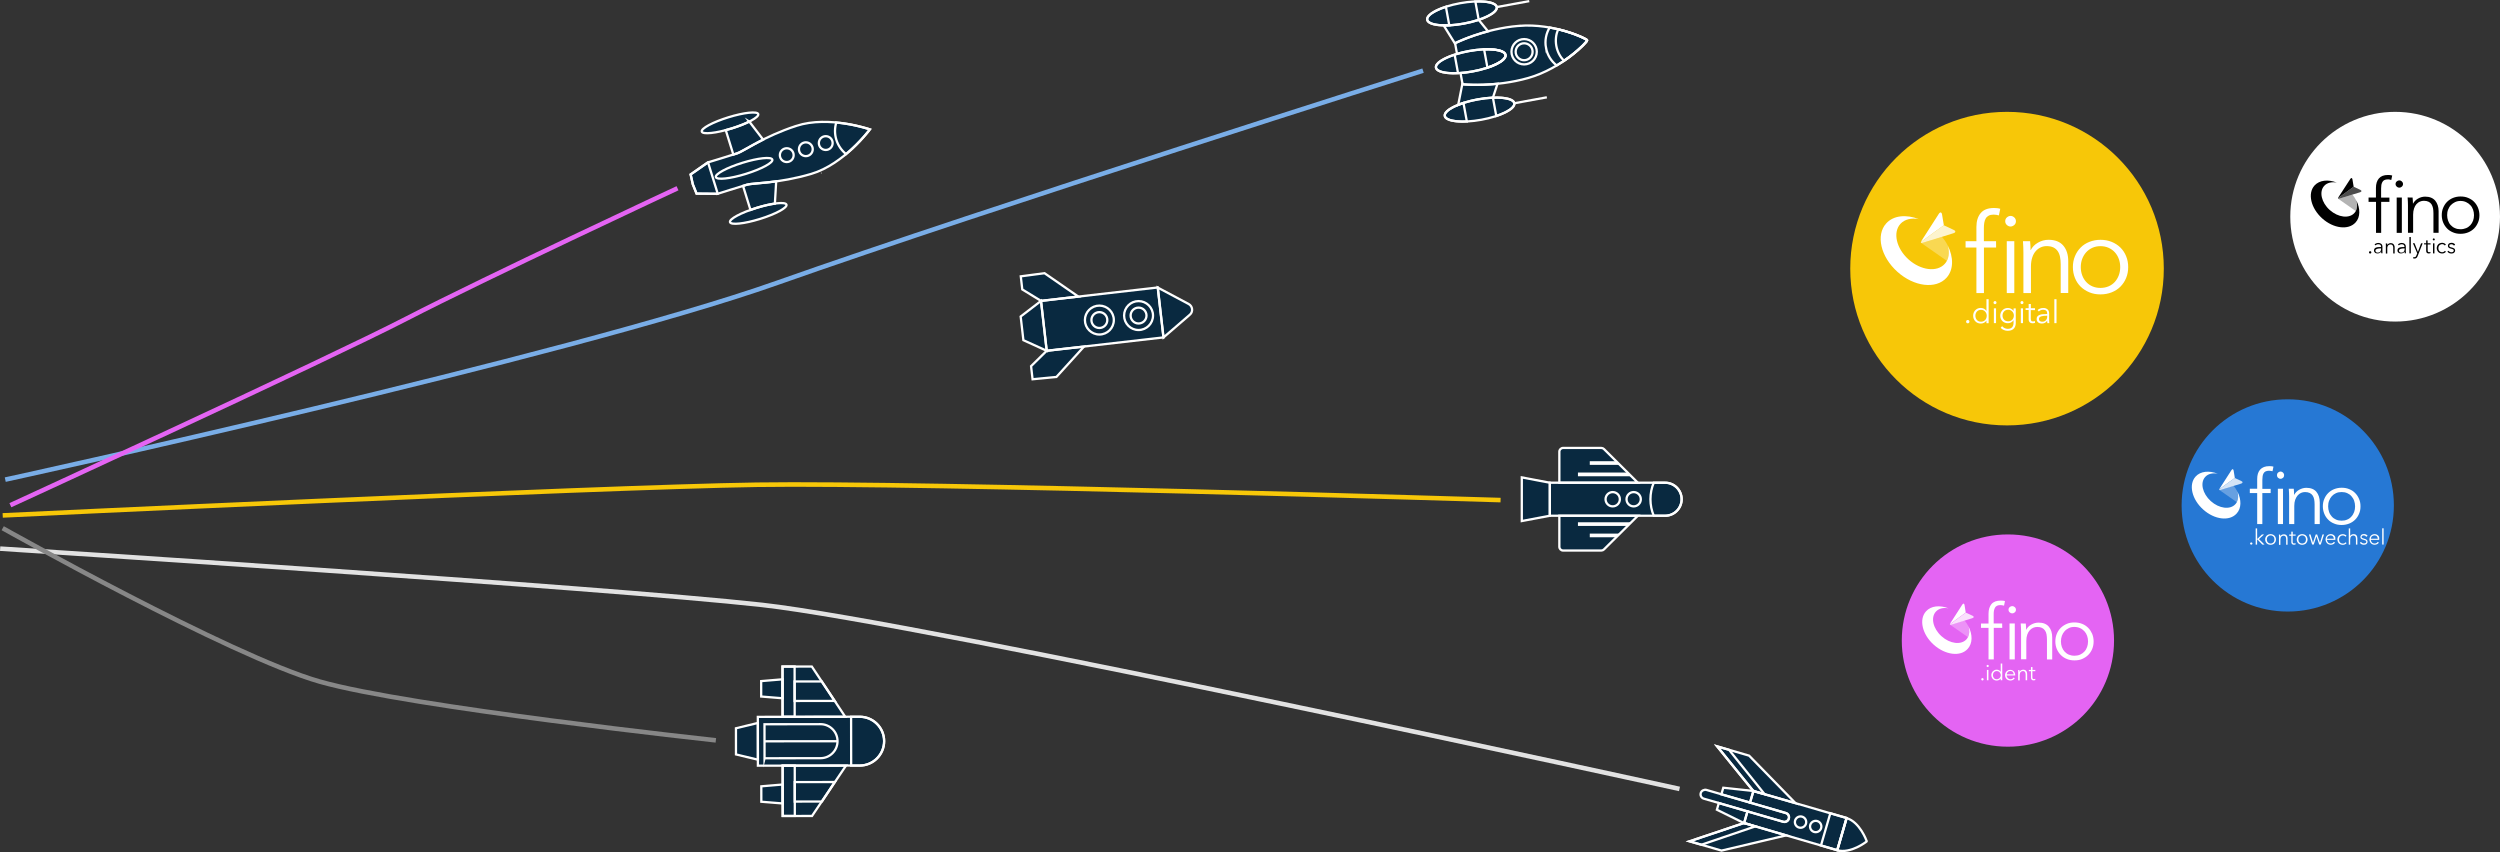 <?xml version="1.0" encoding="UTF-8"?>
<svg xmlns="http://www.w3.org/2000/svg" id="uuid-86adc8a1-59a3-48c4-bc3e-00140aeb3745" data-name="Ebene_1" viewBox="0 0 1637.67 558.18">
  <rect x="0" y="0" width="1637.67" height="558.18" fill="#333333" stroke="none"/>
  <defs>
    <style>      .uuid-69542b26-4825-4bb7-82f5-61eb39fcbd4b, .uuid-74dc0c54-af05-48b6-b7f9-424912721a47, .uuid-c16a2b4e-6685-4942-893f-db3b8f50ec87, .uuid-e4f1e90a-cbad-46cc-957f-0c2c0b17e25e {        isolation: isolate;      }      .uuid-69542b26-4825-4bb7-82f5-61eb39fcbd4b, .uuid-e4f1e90a-cbad-46cc-957f-0c2c0b17e25e {        opacity: .3;      }      .uuid-74dc0c54-af05-48b6-b7f9-424912721a47 {        opacity: .7;      }      .uuid-fc033814-d1b3-4b30-8bfd-e5d1af8061b3 {        stroke: #f7c708;      }      .uuid-fc033814-d1b3-4b30-8bfd-e5d1af8061b3, .uuid-3947224e-c8b0-4572-bff5-86147b164fcd, .uuid-2ac1d151-1862-4932-9d11-04c343b6490d, .uuid-dda8dbc9-6463-4d84-b562-d07f5f5828f7, .uuid-b29223e5-0a02-4114-b9fb-888282d99939, .uuid-6a89d835-db30-4573-a92d-012904b0e0b2 {        fill: none;        stroke-miterlimit: 10;      }      .uuid-fc033814-d1b3-4b30-8bfd-e5d1af8061b3, .uuid-3947224e-c8b0-4572-bff5-86147b164fcd, .uuid-2ac1d151-1862-4932-9d11-04c343b6490d, .uuid-b29223e5-0a02-4114-b9fb-888282d99939, .uuid-6a89d835-db30-4573-a92d-012904b0e0b2 {        stroke-width: 3px;      }      .uuid-3947224e-c8b0-4572-bff5-86147b164fcd {        stroke: #79ade7;      }      .uuid-1f40b939-ce92-4701-8fdf-ec65ab902b8a {        fill: #f7c708;      }      .uuid-b3520117-bb70-407e-9539-7260fa83b468 {        fill: #2678d4;      }      .uuid-d2a4b347-9ed2-4dab-a6bd-7924b4f13d76, .uuid-c16a2b4e-6685-4942-893f-db3b8f50ec87, .uuid-e4f1e90a-cbad-46cc-957f-0c2c0b17e25e {        fill: #fff;      }      .uuid-2ac1d151-1862-4932-9d11-04c343b6490d {        stroke: #e2e2e2;      }      .uuid-eb9de72f-f278-4cf2-baac-37ddf18bc395 {        fill: #e464f3;      }      .uuid-dda8dbc9-6463-4d84-b562-d07f5f5828f7 {        stroke: #fff;        stroke-width: 1.5px;      }      .uuid-b29223e5-0a02-4114-b9fb-888282d99939 {        stroke: #e464f3;      }      .uuid-fe5346b7-00cd-4c32-85c5-086665616e42 {        fill: #092940;      }      .uuid-6a89d835-db30-4573-a92d-012904b0e0b2 {        stroke: #878787;      }      .uuid-c16a2b4e-6685-4942-893f-db3b8f50ec87 {        opacity: .8;      }    </style>
  </defs>
  <g>
    <g>
      <circle class="uuid-d2a4b347-9ed2-4dab-a6bd-7924b4f13d76" cx="1568.98" cy="141.96" r="68.69"></circle>
      <g>
        <g id="uuid-ca522e2e-9790-49d0-95bd-3ad5de0f2c59" data-name="uuid-61cfaff5-f109-44e2-b2fd-30d7d23e19b9">
          <g>
            <path id="uuid-07acf2ef-d67f-4d52-9b15-95387f96bc2c" data-name="uuid-0c9cb9e7-aa4a-4b5f-a0f8-f664c65267d8" class="uuid-d2a4b347-9ed2-4dab-a6bd-7924b4f13d76" d="M1573.42,152.61h-3.38v-23.3h3.38v23.3ZM1574.2,120.43c0,.67-.28,1.28-.78,1.72s-1.05.67-1.66.67-1.17-.22-1.66-.67-.78-1.05-.78-1.72c0-.72.28-1.28.78-1.72s1.05-.67,1.66-.67,1.17.22,1.66.67c.5.39.78,1,.78,1.72h0ZM1565.27,132.2h-5.49v20.47h-3.38v-20.47h-4.88v-2.83h4.88v-6.38c0-2.66.67-4.77,1.94-6.27,1.28-1.55,3.27-2.27,5.99-2.27.44,0,.89.06,1.39.06.5.06.94.17,1.39.28l-.61,2.94c-.33-.11-.72-.17-1.11-.28-.33-.06-.78-.11-1.28-.11-.89,0-1.66.17-2.22.44-.55.28-1.05.72-1.33,1.28-.33.55-.55,1.17-.67,1.94-.11.72-.17,1.5-.17,2.33v5.99h5.49l.06,2.89h0ZM1580.58,129.37c.06.67.11,1.33.17,2.05.06.78.06,1.39.06,1.89h.11c.67-1.33,1.78-2.44,3.22-3.27,1.5-.83,3.05-1.28,4.72-1.28,2.94,0,5.16.89,6.66,2.66,1.44,1.78,2.22,4.05,2.22,6.99v14.26h-3.38v-12.93c0-1.22-.11-2.33-.28-3.33-.22-1-.55-1.89-1.05-2.55-.44-.72-1.11-1.28-1.94-1.66-.83-.39-1.83-.61-3.05-.61-.89,0-1.78.17-2.61.55-.83.33-1.61.94-2.27,1.66-.67.78-1.17,1.66-1.61,2.83-.39,1.17-.61,2.5-.61,4.05v11.93h-3.44v-18.2c0-.67,0-1.44-.06-2.44s-.06-1.89-.17-2.66l3.33.06h0ZM1624.58,140.96c0,1.78-.33,3.38-.94,4.88-.61,1.5-1.44,2.77-2.55,3.88-1.11,1.11-2.39,1.94-3.94,2.55-1.55.61-3.16.94-5.05.94s-3.44-.33-4.99-.94c-1.55-.61-2.83-1.44-3.94-2.55-1.11-1.11-1.94-2.39-2.55-3.88-.61-1.5-.94-3.11-.94-4.88s.33-3.38.94-4.88c.61-1.5,1.44-2.77,2.55-3.88,1.11-1.11,2.39-1.94,3.94-2.55,1.55-.61,3.16-.94,4.99-.94s3.5.33,5.05.94c1.55.61,2.83,1.44,3.94,2.55,1.11,1.11,1.94,2.39,2.55,3.88.67,1.55.94,3.16.94,4.88h0ZM1621.03,140.96c0-1.28-.22-2.5-.61-3.66-.39-1.17-1-2.16-1.78-2.94-.78-.83-1.66-1.5-2.77-2-1.11-.5-2.33-.78-3.66-.78s-2.55.28-3.66.78-2,1.17-2.77,2-1.33,1.83-1.78,2.94c-.39,1.17-.61,2.39-.61,3.66s.22,2.5.61,3.66c.39,1.17,1,2.16,1.78,2.94.78.83,1.66,1.5,2.77,2,1.05.44,2.27.72,3.66.72s2.55-.28,3.66-.72c1.11-.44,2.05-1.17,2.77-2,.78-.83,1.33-1.83,1.78-2.94.39-1.11.61-2.33.61-3.66h0Z"></path>
            <path class="uuid-e4f1e90a-cbad-46cc-957f-0c2c0b17e25e" d="M1531.59,130.2c1.11.78,7.93,5.55,11.54,8.04,1.05-1.94,1.11-4.38.39-6.94-.78-1.55-1.66-2.83-2.55-3.88l-8.21,2.55c-.67.17-.94.22-1.17.22h0Z"></path>
            <path class="uuid-d2a4b347-9ed2-4dab-a6bd-7924b4f13d76" d="M1543.46,131.31h0c.78,2.55.67,4.99-.39,6.94-.28.5-.55.94-.94,1.33-3.5,3.83-10.71,2.94-16.26-2-5.49-4.99-7.16-12.1-3.66-15.92,1.94-2.16,4.99-2.77,8.32-2.16-5.66-2.27-11.43-1.66-14.65,1.94-4.72,5.22-2.44,14.92,4.99,21.69,7.49,6.71,17.37,7.93,22.08,2.72,3.16-3.61,3.16-9.21.5-14.54h0Z"></path>
            <path class="uuid-d2a4b347-9ed2-4dab-a6bd-7924b4f13d76" d="M1532.2,129.14l.22-.17,5.77-4.16,3.55-2.55h.06l-.78-4.83c-.17-1.17-.83-1.28-1.44-.28l-7.6,11.82c-.33.5-.5.83-.44,1.05-.17-.17.11-.5.67-.89h0Z"></path>
            <path class="uuid-c16a2b4e-6685-4942-893f-db3b8f50ec87" d="M1546.07,124.32l-4.38-2.05h-.06l-3.55,2.55-5.77,4.16-.17.11c-.55.39-.83.72-.83.83v.06c0,.06.06.06.17.11h.06c.22.06.55-.06,1.05-.22l8.27-2.55,5.1-1.61c1.11-.28,1.22-.94.11-1.39h0Z"></path>
          </g>
        </g>
        <g id="uuid-8ee039c6-0536-43d4-82c1-cfa2b26b3648" data-name="uuid-d915e43c-f698-461f-a80f-7dacd2d2dee4">
          <g>
            <path class="uuid-d2a4b347-9ed2-4dab-a6bd-7924b4f13d76" d="M1553.34,165.49c0,.22-.06.39-.22.55-.17.17-.33.28-.55.28s-.39-.06-.55-.28c-.17-.17-.22-.33-.22-.55s.06-.39.22-.55c.17-.17.33-.28.55-.28s.39.06.55.28c.17.17.22.33.22.55Z"></path>
            <path class="uuid-d2a4b347-9ed2-4dab-a6bd-7924b4f13d76" d="M1559.66,161.82c0-.55-.17-1-.44-1.28s-.78-.44-1.33-.44c-.39,0-.78.06-1.11.22-.33.17-.67.33-.83.55l-.55-.67c.28-.28.67-.5,1.11-.67s.94-.28,1.55-.28c.33,0,.67.06,1,.17s.55.28.83.44c.28.22.44.44.55.78.17.33.22.67.22,1.05v2.89c0,.28,0,.55.06.78,0,.28.06.5.06.67h-.83c-.06-.17-.06-.33-.06-.55,0-.17-.06-.33-.06-.55h0c-.33.44-.67.78-1.05.94s-.83.28-1.39.28c-.28,0-.55-.06-.78-.11-.28-.06-.5-.17-.78-.33-.22-.17-.39-.33-.55-.67-.17-.28-.22-.55-.22-.94,0-.5.17-.94.39-1.22.28-.28.61-.55,1.05-.67.44-.17.94-.28,1.5-.28s1.17-.06,1.78-.06l-.11-.06h0ZM1559.39,162.82c-.39,0-.78,0-1.22.06-.39.06-.78.11-1.11.22s-.61.28-.78.44c-.22.17-.33.44-.33.78,0,.28.06.44.17.61.06.17.22.28.33.39.17.11.33.17.5.22.17.06.33.06.55.06.33,0,.67-.06.89-.17.28-.11.5-.28.67-.5s.33-.44.39-.72c.06-.28.17-.55.17-.83v-.5l-.22-.06h0Z"></path>
            <path class="uuid-d2a4b347-9ed2-4dab-a6bd-7924b4f13d76" d="M1563.71,159.49c0,.17.06.39.06.61v.55h.06c.17-.39.5-.72.94-.94.44-.28.89-.33,1.33-.33.83,0,1.44.28,1.89.78.44.5.67,1.17.67,2v4.05h-.94v-3.66c0-.33-.06-.67-.06-.94-.06-.28-.17-.55-.28-.72-.17-.22-.33-.33-.55-.44-.28-.11-.55-.17-.89-.17-.28,0-.5.06-.78.17s-.44.28-.67.44c-.17.22-.33.5-.44.83-.11.33-.17.72-.17,1.17v3.38h-.94v-5.83c0-.28-.06-.55-.06-.78l.83-.17h0Z"></path>
            <path class="uuid-d2a4b347-9ed2-4dab-a6bd-7924b4f13d76" d="M1575.09,161.82c0-.55-.17-1-.44-1.28s-.78-.44-1.33-.44c-.39,0-.78.06-1.11.22-.33.17-.67.33-.83.55l-.55-.67c.28-.28.67-.5,1.11-.67s.94-.28,1.55-.28c.33,0,.67.06,1,.17s.55.28.83.44c.28.22.44.44.55.78.17.33.22.67.22,1.05v2.89c0,.28,0,.55.06.78,0,.28.06.5.06.67h-.94c-.06-.17-.06-.33-.06-.55,0-.17-.06-.33-.06-.55h-.06c-.33.44-.67.78-1.05.94s-.83.28-1.39.28c-.28,0-.55-.06-.78-.11-.28-.06-.5-.17-.78-.33-.22-.17-.39-.33-.55-.67-.17-.28-.22-.55-.22-.94,0-.5.17-.94.39-1.22.28-.28.61-.55,1.05-.67.44-.17.94-.28,1.5-.28s1.17-.06,1.78-.06l.06-.06h0ZM1574.81,162.82c-.39,0-.78,0-1.22.06-.39.06-.78.11-1.11.22s-.61.28-.78.44c-.22.17-.33.44-.33.78,0,.28.06.44.17.61.06.17.22.28.33.39.17.11.33.17.5.22.17.06.33.06.55.06.33,0,.67-.06.89-.17.28-.11.5-.28.67-.5.17-.22.33-.44.39-.72.11-.28.17-.55.17-.83v-.5l-.22-.06h0Z"></path>
            <path class="uuid-d2a4b347-9ed2-4dab-a6bd-7924b4f13d76" d="M1579.25,166.15h-.94v-10.71h.94v10.71Z"></path>
            <path class="uuid-d2a4b347-9ed2-4dab-a6bd-7924b4f13d76" d="M1583.91,165.1h0l2.05-5.6h1.05l-3.33,8.38c-.22.5-.44.94-.78,1.22-.33.33-.78.44-1.33.44-.28,0-.55-.06-.83-.06l.11-.89c.22.06.44.11.72.11.33,0,.61-.11.78-.33.17-.22.33-.5.5-.89l.55-1.39-2.89-6.66h1.05l2.33,5.66h0Z"></path>
            <path class="uuid-d2a4b347-9ed2-4dab-a6bd-7924b4f13d76" d="M1592.23,160.27h-1.89v3.88c0,.28.06.44.06.61.06.17.11.28.22.39.06.11.22.17.33.17.17.06.28.06.39.06.17,0,.28,0,.44-.06s.28-.06.44-.17l.06.83c-.17.06-.33.11-.55.17s-.39.06-.61.06c-.17,0-.33-.06-.55-.06s-.39-.17-.55-.28c-.17-.17-.33-.33-.44-.55s-.17-.55-.17-.89v-4.16h-1.39v-.83h1.33v-1.89h.94v1.89h1.89l.06.83h0Z"></path>
            <path class="uuid-d2a4b347-9ed2-4dab-a6bd-7924b4f13d76" d="M1594.95,156.94c0,.22-.06.33-.22.5s-.28.17-.44.17-.33-.06-.44-.17c-.17-.17-.22-.28-.22-.5s.06-.33.22-.5.28-.17.44-.17.33.06.44.17c.17.11.22.28.22.5ZM1594.78,166.15h-.94v-6.66h.94v6.66Z"></path>
            <path class="uuid-d2a4b347-9ed2-4dab-a6bd-7924b4f13d76" d="M1601.61,160.99c-.17-.28-.39-.44-.72-.67-.33-.17-.67-.28-1-.28-.39,0-.78.06-1.05.22-.33.17-.55.33-.78.55-.22.28-.39.55-.5.83-.11.33-.17.67-.17,1.05s.06.72.17,1.05c.11.33.28.61.5.83.22.28.5.44.78.55.33.17.67.22,1.05.22.44,0,.78-.06,1.05-.28.28-.17.55-.33.72-.61l.72.55c-.28.33-.67.67-1.05.83-.39.22-.89.33-1.5.33-.55,0-1.05-.06-1.44-.28-.44-.17-.83-.44-1.11-.72-.28-.33-.55-.67-.72-1.11s-.28-.89-.28-1.39.06-.94.28-1.39c.17-.44.39-.78.72-1.11s.67-.55,1.11-.72.94-.28,1.44-.28c.44,0,.89.11,1.33.28.44.17.83.44,1.11.83l-.67.67h0Z"></path>
            <path class="uuid-d2a4b347-9ed2-4dab-a6bd-7924b4f13d76" d="M1607.54,161.05c-.17-.28-.33-.5-.67-.67s-.61-.28-1-.28c-.17,0-.33,0-.5.06-.17.06-.33.11-.44.17-.17.06-.28.17-.33.33s-.11.28-.11.44c0,.33.17.55.39.72.28.17.67.33,1.22.44.78.17,1.33.39,1.78.72.39.33.55.72.55,1.28,0,.39-.06.72-.22.94s-.33.44-.55.67c-.28.17-.5.28-.78.33s-.61.11-.89.11c-.5,0-1-.11-1.44-.33-.44-.22-.83-.55-1.17-.94l.78-.55c.17.28.44.55.78.78s.67.28,1.11.28c.22,0,.39,0,.61-.06.17-.06.33-.11.5-.22.17-.11.28-.22.33-.33.06-.17.17-.33.17-.55,0-.33-.17-.61-.5-.78-.33-.17-.83-.33-1.44-.5-.22-.06-.39-.11-.67-.17-.22-.06-.44-.17-.61-.33s-.33-.33-.44-.55c-.17-.22-.17-.44-.17-.78s.06-.67.22-.89c.17-.28.33-.44.55-.61s.44-.28.78-.33c.28-.06.55-.11.89-.11.44,0,.94.11,1.33.33.44.22.78.5.94.89l-1,.5h0Z"></path>
          </g>
        </g>
      </g>
    </g>
    <g>
      <path id="uuid-bf4d9f64-7e37-4d80-b7b6-75601ad8c342" data-name="uuid-e6cbabbd-b1e8-4500-b054-572198c461d4" d="M1573.37,152.56h-3.38v-23.14h3.38v23.14ZM1574.14,120.55c0,.67-.28,1.28-.78,1.72s-1.05.67-1.66.67-1.17-.22-1.66-.67-.78-1-.78-1.72.28-1.28.78-1.72,1.05-.67,1.66-.67,1.17.22,1.66.67.78,1,.78,1.72h0ZM1565.27,132.25h-5.44v20.31h-3.38v-20.31h-4.88v-2.83h4.83v-6.32c0-2.66.67-4.72,1.94-6.21,1.28-1.5,3.27-2.27,5.94-2.27.44,0,.89,0,1.39.06s.94.17,1.39.28l-.61,2.94c-.33-.11-.72-.17-1.05-.28s-.78-.11-1.22-.11c-.89,0-1.66.17-2.22.44s-1.05.72-1.33,1.28-.55,1.17-.67,1.89c-.11.72-.17,1.5-.17,2.33v5.99h5.44v2.83h.06ZM1580.41,129.42c.06.61.11,1.33.17,2.05.06.78.06,1.39.06,1.89h.11c.67-1.33,1.78-2.44,3.22-3.27,1.44-.83,3.05-1.28,4.66-1.28,2.94,0,5.1.89,6.6,2.61,1.44,1.78,2.22,4.05,2.22,6.88v14.2h-3.38v-12.82c0-1.22-.11-2.33-.28-3.33-.22-1-.55-1.83-1-2.55-.5-.72-1.11-1.28-1.94-1.66-.83-.39-1.83-.61-3.05-.61-.89,0-1.78.17-2.61.55-.83.33-1.55.94-2.27,1.66-.67.78-1.17,1.66-1.55,2.83-.39,1.17-.61,2.5-.61,4.05v11.87h-3.38v-18.03c0-.61,0-1.44-.06-2.44-.06-1-.06-1.89-.17-2.66l3.27.06h0ZM1624.19,140.96c0,1.78-.28,3.38-.94,4.83-.61,1.44-1.44,2.77-2.55,3.88-1.05,1.05-2.39,1.94-3.88,2.55s-3.16.94-4.99.94-3.44-.28-4.94-.94c-1.5-.61-2.83-1.44-3.88-2.55-1.05-1.11-1.94-2.39-2.55-3.88-.61-1.44-.94-3.11-.94-4.83s.28-3.38.94-4.88c.61-1.44,1.44-2.77,2.55-3.88,1.05-1.05,2.39-1.94,3.88-2.55,1.5-.61,3.16-.94,4.94-.94s3.5.28,4.99.94c1.55.67,2.83,1.44,3.88,2.55,1.05,1.05,1.94,2.39,2.55,3.88.61,1.55.94,3.16.94,4.88h0ZM1620.64,140.96c0-1.28-.22-2.5-.61-3.61-.39-1.11-1-2.16-1.78-2.94-.78-.83-1.66-1.5-2.77-2-1.05-.5-2.27-.78-3.66-.78s-2.55.28-3.61.78c-1.05.5-1.94,1.17-2.77,2-.78.83-1.33,1.83-1.78,2.94s-.61,2.39-.61,3.61.22,2.5.61,3.61c.39,1.11,1,2.16,1.78,2.94.78.83,1.66,1.5,2.77,1.94,1.05.5,2.27.72,3.61.72s2.55-.28,3.66-.72,2-1.17,2.77-1.94c.78-.83,1.33-1.83,1.78-2.94.39-1.11.61-2.33.61-3.61h0Z"></path>
      <path class="uuid-69542b26-4825-4bb7-82f5-61eb39fcbd4b" d="M1531.76,130.25c1.05.78,7.88,5.49,11.43,7.99,1.05-1.94,1.11-4.38.33-6.88-.78-1.55-1.66-2.83-2.55-3.88l-8.21,2.55c-.44.17-.83.22-1,.22h0Z"></path>
      <path d="M1543.57,131.31h0c.72,2.55.67,4.99-.33,6.88-.28.5-.55.94-.94,1.33-3.44,3.83-10.65,2.94-16.15-1.94-5.49-4.88-7.1-12.04-3.66-15.81,1.89-2.11,4.99-2.77,8.27-2.16-5.66-2.22-11.32-1.66-14.59,1.89-4.66,5.16-2.44,14.81,4.99,21.53,7.43,6.71,17.25,7.88,21.92,2.66,3.16-3.44,3.11-9.04.5-14.37h0Z"></path>
      <path d="M1532.37,129.2l.22-.17,5.71-4.16,3.5-2.55h0l-.78-4.77c-.17-1.11-.83-1.28-1.44-.28l-7.6,11.71c-.33.5-.5.83-.44,1.05.06-.11.28-.39.83-.83h0Z"></path>
      <path class="uuid-74dc0c54-af05-48b6-b7f9-424912721a47" d="M1546.18,124.37l-4.38-2.05h0l-3.5,2.55-5.71,4.16-.22.17c-.55.39-.83.67-.83.83v.06c0,.06.06.11.17.11h0c.22,0,.55-.06,1.05-.17l8.21-2.55,5.1-1.55c1.11-.39,1.17-1.05.11-1.55h0Z"></path>
    </g>
    <g>
      <path d="M1553.39,165.32c0,.22-.06.33-.22.55-.17.17-.33.22-.55.22s-.39-.06-.55-.22c-.17-.17-.22-.33-.22-.55s.06-.33.22-.55.33-.22.55-.22.39.06.55.22c.17.17.22.33.22.55Z"></path>
      <path d="M1559.77,161.71c0-.55-.17-1-.44-1.28-.33-.28-.78-.44-1.33-.44-.39,0-.78.06-1.11.22-.33.17-.67.33-.83.55l-.55-.67c.28-.28.67-.5,1.05-.67.44-.17.94-.28,1.5-.28.33,0,.67.06,1,.17s.55.28.83.44c.28.22.39.44.55.78.17.28.22.67.22,1.05v3.66c0,.28.06.5.06.67h-.83c0-.17-.06-.33-.06-.55v-.55h0c-.28.44-.67.78-1.05.94-.33.17-.83.28-1.39.28-.28,0-.55-.06-.78-.11-.28-.06-.55-.17-.72-.33s-.39-.33-.55-.61-.22-.55-.22-.94c0-.5.17-.94.39-1.22.28-.28.61-.55,1.05-.67.44-.17.94-.28,1.5-.28s1.17-.06,1.78-.06l-.06-.11h0ZM1559.44,162.71c-.39,0-.83,0-1.17.06-.39.06-.78.11-1.05.22-.33.11-.61.28-.83.44s-.33.44-.33.78c0,.28.06.44.17.61s.22.28.33.39.33.17.5.22.33.06.55.06c.33,0,.67-.06.94-.17s.5-.28.67-.5.33-.44.39-.72c.11-.28.17-.55.17-.83v-.55h-.33Z"></path>
      <path d="M1563.77,159.38c0,.17.06.33.06.61v.55h0c.17-.39.5-.72.94-.94.44-.28.89-.33,1.33-.33.83,0,1.44.28,1.89.78.39.5.67,1.17.67,1.94v4.05h-.94v-3.66c0-.33,0-.67-.11-.94-.06-.28-.17-.55-.28-.72-.17-.22-.33-.33-.55-.44s-.55-.17-.89-.17c-.28,0-.5.06-.78.17s-.44.28-.67.44-.33.5-.44.83c-.17.33-.17.72-.17,1.17v3.38h-.94v-5.83c0-.28,0-.55-.06-.78h.94v-.11h0Z"></path>
      <path d="M1575.09,161.71c0-.55-.17-1-.44-1.28s-.78-.44-1.33-.44c-.39,0-.78.06-1.11.22-.33.17-.67.33-.83.55l-.55-.67c.28-.28.67-.5,1.05-.67.44-.17.94-.28,1.5-.28.33,0,.67.06,1,.17s.55.28.83.44c.28.22.39.44.55.78.17.28.22.67.22,1.05v3.66c0,.28.06.5.11.67h-.83c0-.17-.06-.33-.06-.55v-.55h0c-.28.44-.67.78-1.05.94s-.83.28-1.39.28c-.28,0-.55-.06-.78-.11-.28-.06-.55-.17-.72-.33s-.39-.33-.55-.61-.22-.55-.22-.94c0-.5.17-.94.39-1.22.28-.28.61-.55,1.05-.67.44-.17.94-.28,1.5-.28.55-.06,1.17-.06,1.78-.06l-.11-.11h0ZM1574.87,162.71c-.39,0-.83,0-1.17.06-.39.06-.78.11-1.05.22-.33.11-.61.28-.83.44s-.33.44-.33.78c0,.28.06.44.17.61s.22.28.33.39c.17.11.33.17.5.22.17.06.33.06.55.06.33,0,.67-.06.94-.17s.5-.28.67-.5.33-.44.39-.72c.11-.28.17-.55.17-.83v-.55h-.33Z"></path>
      <path d="M1579.25,165.98h-.94v-10.71h.94v10.71Z"></path>
      <path d="M1583.91,164.99h0l2.05-5.6h1.05l-3.27,8.32c-.22.5-.44.94-.78,1.22-.28.28-.78.44-1.33.44-.28,0-.55,0-.83-.11l.11-.89c.22.06.44.11.72.11.33,0,.61-.11.78-.28.17-.22.33-.5.5-.89l.55-1.39-2.83-6.6h1.05l2.22,5.66h0Z"></path>
      <path d="M1592.18,160.16h-1.89v3.88c0,.28,0,.44.06.61s.11.28.22.33.17.17.33.17c.17.06.28.06.39.06s.28,0,.39-.06c.17-.06.28-.11.39-.17l.06.83c-.17.06-.33.11-.55.17s-.39.06-.61.06c-.17,0-.33,0-.55-.06-.17-.06-.33-.17-.55-.28s-.28-.33-.39-.55-.17-.55-.17-.89v-4.16h-1.39v-.72h1.39v-1.89h.94v1.89h1.89l.06.78h0Z"></path>
      <path d="M1594.95,156.83c0,.22-.06.33-.22.5s-.28.17-.44.17-.33-.06-.44-.17c-.17-.17-.22-.28-.22-.5,0-.17.06-.33.22-.5s.28-.17.44-.17.33.06.44.17.22.28.22.5ZM1594.73,165.98h-.94v-6.6h.94v6.6Z"></path>
      <path d="M1601.55,160.88c-.17-.28-.39-.44-.72-.67-.28-.17-.67-.28-1-.28-.39,0-.72.06-1.05.22-.33.17-.55.33-.83.55-.22.28-.39.55-.5.83-.11.33-.17.67-.17,1.05,0,.33.06.72.17,1.05.11.33.28.61.5.83.22.28.5.44.78.55.33.17.67.22,1.05.22.44,0,.78-.06,1.05-.28.28-.17.55-.33.72-.61l.72.55c-.28.33-.67.67-1.05.83-.39.22-.89.33-1.44.33s-1.05-.11-1.44-.28c-.44-.17-.83-.39-1.11-.72s-.55-.67-.72-1.11c-.17-.44-.28-.89-.28-1.39s.11-.94.28-1.39.39-.78.72-1.11c.28-.33.67-.55,1.11-.72s.94-.28,1.44-.28c.44,0,.89.11,1.33.28.44.22.83.5,1.11.83l-.67.67h0Z"></path>
      <path d="M1607.49,160.94c-.17-.28-.33-.5-.67-.67-.28-.17-.61-.28-1-.28-.17,0-.33,0-.5.06s-.33.11-.44.17c-.17.06-.28.17-.33.33s-.11.28-.11.44c0,.33.17.55.33.72.28.17.67.28,1.17.39.78.17,1.33.39,1.78.72.33.28.55.72.55,1.22,0,.33-.06.67-.22.94-.17.28-.33.44-.55.67-.28.17-.5.28-.83.33-.28.06-.61.11-.89.11-.5,0-1-.11-1.44-.33-.44-.22-.83-.55-1.17-.94l.78-.55c.17.28.39.55.78.72.33.17.67.28,1.05.28.22,0,.39,0,.61-.06.17-.06.33-.11.5-.22s.28-.22.33-.33c.06-.17.17-.33.17-.55,0-.33-.17-.61-.5-.78-.33-.17-.83-.33-1.44-.5-.22-.06-.39-.11-.67-.17-.22-.06-.44-.17-.61-.33s-.33-.28-.44-.55c-.17-.22-.17-.44-.17-.78s.06-.67.22-.89c.17-.28.28-.44.55-.61.22-.17.44-.28.78-.33s.55-.11.89-.11c.44,0,.94.11,1.33.33.44.22.78.5.94.89l-.78.67h0Z"></path>
    </g>
  </g>
  <g>
    <circle class="uuid-b3520117-bb70-407e-9539-7260fa83b468" cx="1498.63" cy="331.09" r="69.52"></circle>
    <g>
      <g id="uuid-372e839d-8cc7-4be4-b5c0-44b9fb12ba31" data-name="uuid-c858c88f-946e-41c9-a0cc-4fb3a4ba5ad5">
        <g>
          <path class="uuid-d2a4b347-9ed2-4dab-a6bd-7924b4f13d76" d="M1475.5,356.05c0,.22-.06.39-.22.5-.17.17-.33.22-.55.22s-.44-.06-.55-.22c-.17-.17-.22-.33-.22-.5s.06-.39.22-.5.33-.22.55-.22.44.06.55.22c.11.11.22.28.22.5Z"></path>
          <path class="uuid-d2a4b347-9ed2-4dab-a6bd-7924b4f13d76" d="M1478.61,353.11h0l3.11-3h1.39l-3.33,3.05,3.66,3.61h-1.44l-3.38-3.5h-.06v3.5h-.94v-10.65h.94l.06,6.99h0Z"></path>
          <path class="uuid-d2a4b347-9ed2-4dab-a6bd-7924b4f13d76" d="M1490.92,353.39c0,.5-.11.94-.28,1.39s-.44.78-.72,1.11-.67.55-1.11.72-.89.28-1.44.28-1-.11-1.44-.28-.83-.44-1.11-.72c-.28-.33-.55-.67-.72-1.11s-.28-.89-.28-1.39.11-.94.28-1.39.44-.78.72-1.11c.33-.28.67-.55,1.11-.72s.89-.28,1.44-.28,1,.11,1.44.28.83.44,1.11.72c.33.33.55.67.72,1.11s.28.89.28,1.39ZM1489.92,353.39c0-.39-.06-.72-.17-1.05s-.28-.61-.5-.83-.5-.44-.78-.55c-.28-.17-.67-.22-1.05-.22s-.72.06-1.05.22c-.28.17-.55.33-.78.55s-.39.5-.5.83-.17.67-.17,1.05.06.72.17,1.05.28.61.5.83.5.44.78.55.67.22,1.05.22.72-.06,1.05-.22.55-.33.78-.55.39-.5.5-.83.17-.67.17-1.05Z"></path>
          <path class="uuid-d2a4b347-9ed2-4dab-a6bd-7924b4f13d76" d="M1493.64,350.12c0,.17.06.39.06.61v.55h.06c.17-.39.5-.72.94-.94.44-.22.89-.33,1.33-.33.83,0,1.44.22,1.89.78.44.55.61,1.17.61,2v4.05h-.94v-3.66c0-.33-.06-.67-.11-.94s-.17-.5-.28-.72-.33-.33-.55-.44c-.22-.11-.5-.17-.89-.17-.22,0-.5.06-.72.17s-.44.28-.61.44-.33.44-.44.83c-.11.33-.17.72-.17,1.17v3.38h-.94v-5.88c0-.28,0-.5-.06-.78l.83-.11h0Z"></path>
          <path class="uuid-d2a4b347-9ed2-4dab-a6bd-7924b4f13d76" d="M1503.74,350.89h-1.89v3.88c0,.22,0,.44.06.61.06.17.11.28.22.39s.17.17.33.17c.11.06.28.06.39.06s.28,0,.44-.06.28-.11.44-.17l.06.83c-.17.06-.33.11-.5.17-.17.06-.39.06-.61.06-.17,0-.39,0-.55-.06s-.39-.11-.55-.28c-.17-.11-.28-.28-.44-.5-.11-.22-.17-.5-.17-.89v-4.11h-1.39v-.83h1.39v-1.89h.94v1.89h1.89v.72h-.06Z"></path>
          <path class="uuid-d2a4b347-9ed2-4dab-a6bd-7924b4f13d76" d="M1511.62,353.39c0,.5-.11.94-.28,1.39s-.44.78-.72,1.11-.67.55-1.11.72-.89.28-1.44.28-1-.11-1.44-.28-.83-.44-1.11-.72c-.28-.33-.55-.67-.72-1.11s-.28-.89-.28-1.39.11-.94.28-1.39.44-.78.72-1.11c.33-.28.67-.55,1.11-.72s.89-.28,1.44-.28,1,.11,1.44.28.83.44,1.11.72c.33.33.55.67.72,1.11s.28.89.28,1.39ZM1510.56,353.39c0-.39-.06-.72-.17-1.05s-.28-.61-.5-.83-.5-.44-.78-.55c-.28-.17-.67-.22-1.05-.22s-.72.06-1.05.22-.55.33-.78.55-.39.5-.5.83-.17.67-.17,1.05.06.72.17,1.05.28.61.5.83.5.44.78.55.67.22,1.05.22.72-.06,1.05-.22c.33-.11.55-.33.78-.55s.39-.5.5-.83c.11-.33.17-.67.17-1.05Z"></path>
          <path class="uuid-d2a4b347-9ed2-4dab-a6bd-7924b4f13d76" d="M1513.56,350.12l1.61,5.38h0l1.78-5.38h.94l1.83,5.38h.06l1.61-5.38h1l-2.11,6.6h-1.05l-1.78-5.33h-.06l-1.72,5.33h-1.05l-2.11-6.6h1.05Z"></path>
          <path class="uuid-d2a4b347-9ed2-4dab-a6bd-7924b4f13d76" d="M1529.82,353.22v.44h-5.49c0,.33.06.67.22.94.11.28.28.55.5.78s.5.39.78.5.61.17.94.17c.5,0,.94-.11,1.28-.33s.61-.5.83-.78l.72.55c-.39.5-.83.89-1.28,1.05s-1,.33-1.55.33c-.5,0-.94-.11-1.33-.28s-.78-.44-1.05-.72c-.28-.33-.55-.67-.72-1.11s-.28-.89-.28-1.39.11-.94.28-1.39.39-.78.72-1.11c.28-.28.67-.55,1.05-.72s.83-.28,1.33-.28,1,.11,1.39.28.72.44,1,.72.5.67.61,1.05c-.06.39.06.83.06,1.28h0ZM1528.82,352.89c0-.61-.22-1.11-.61-1.55-.39-.44-.89-.61-1.61-.61-.33,0-.61.06-.89.17-.28.11-.5.28-.72.44-.22.22-.39.44-.5.72s-.17.5-.22.83h4.55Z"></path>
          <path class="uuid-d2a4b347-9ed2-4dab-a6bd-7924b4f13d76" d="M1536.42,351.61c-.17-.28-.39-.44-.72-.61-.28-.17-.61-.22-1-.22s-.72.06-1.05.22-.61.33-.78.55-.39.5-.5.83-.17.67-.17,1.05.06.72.17,1.05.28.61.5.83.5.44.78.55.67.22,1.05.22.78-.06,1.05-.22.5-.39.72-.61l.72.5c-.28.33-.61.61-1.05.83s-.89.33-1.44.33-1-.11-1.44-.28-.83-.44-1.11-.72-.55-.67-.72-1.11-.28-.89-.28-1.39.11-.94.28-1.39.44-.78.72-1.11c.28-.28.67-.55,1.11-.72.44-.17.94-.28,1.44-.28.44,0,.89.11,1.33.28.44.17.83.44,1.11.83l-.72.55h0Z"></path>
          <path class="uuid-d2a4b347-9ed2-4dab-a6bd-7924b4f13d76" d="M1539.52,351.17c.17-.39.5-.72.89-.94s.83-.33,1.33-.33c.83,0,1.44.22,1.89.78s.61,1.17.61,2v4.05h-.94v-3.66c0-.33-.06-.67-.11-.94s-.17-.5-.28-.72-.33-.33-.55-.44-.5-.17-.89-.17c-.28,0-.5.06-.72.17s-.44.28-.61.44-.33.44-.44.83c-.11.33-.17.72-.17,1.17v3.38h-.94v-10.65h.94v5.05h0Z"></path>
          <path class="uuid-d2a4b347-9ed2-4dab-a6bd-7924b4f13d76" d="M1550.01,351.67c-.17-.28-.33-.5-.61-.67-.28-.17-.61-.28-1-.28-.17,0-.33,0-.5.06s-.33.11-.44.17c-.11.06-.22.17-.33.33s-.11.28-.11.44c0,.33.11.55.39.72s.67.28,1.22.44c.78.17,1.33.39,1.72.72.39.33.55.72.55,1.22,0,.39-.06.72-.22.94s-.33.44-.55.67c-.22.17-.5.28-.78.33s-.61.11-.89.11c-.5,0-1-.11-1.44-.33s-.89-.5-1.17-1l.78-.55c.17.28.44.55.78.72s.72.28,1.11.28c.22,0,.39,0,.61-.06.17-.06.33-.11.5-.22.17-.11.28-.22.33-.33.11-.17.11-.33.11-.55,0-.33-.17-.61-.5-.78-.33-.17-.83-.33-1.44-.5-.17-.06-.44-.11-.61-.17-.22-.06-.44-.17-.61-.33-.17-.11-.33-.28-.5-.5s-.17-.44-.17-.78.06-.61.22-.89c.11-.22.28-.44.5-.61.22-.17.5-.28.78-.33s.55-.11.89-.11c.44,0,.89.11,1.33.33.44.22.78.5,1,.89l-.94.61h0Z"></path>
          <path class="uuid-d2a4b347-9ed2-4dab-a6bd-7924b4f13d76" d="M1558.55,353.22v.44h-5.49c0,.33.06.67.22.94.11.28.28.55.5.78s.5.39.78.5.61.17.94.17c.5,0,.94-.11,1.28-.33s.61-.5.83-.78l.72.55c-.39.5-.83.89-1.28,1.05s-1,.33-1.55.33c-.5,0-.94-.11-1.33-.28s-.78-.44-1.05-.72c-.28-.33-.55-.67-.72-1.11-.17-.44-.28-.89-.28-1.39s.11-.94.28-1.39.39-.78.72-1.11c.28-.28.67-.55,1.05-.72s.83-.28,1.33-.28,1,.11,1.39.28.72.44,1,.72.5.67.61,1.05c.06.39.11.83.06,1.28h0ZM1557.61,352.89c0-.61-.22-1.11-.61-1.55s-.89-.61-1.61-.61c-.33,0-.61.06-.89.17-.28.11-.5.28-.72.44-.22.22-.39.44-.5.72s-.17.5-.22.83h4.55Z"></path>
          <path class="uuid-d2a4b347-9ed2-4dab-a6bd-7924b4f13d76" d="M1561.44,356.72h-.94v-10.65h.94v10.65Z"></path>
        </g>
      </g>
      <g id="uuid-6e4396eb-9942-43d2-9fc1-bf3f6e69d4e6" data-name="uuid-c5a70202-e4d9-47a7-92d3-878e4c1980f2">
        <g>
          <path id="uuid-0acedfa9-9177-4369-807d-f39a6bda07d8" data-name="uuid-98c917d5-d4de-4da3-b99f-303b95eb7e3a" class="uuid-d2a4b347-9ed2-4dab-a6bd-7924b4f13d76" d="M1495.53,343.29h-3.38v-23.14h3.38v23.14ZM1496.25,311.28c0,.72-.22,1.28-.72,1.72-.5.44-1.05.67-1.61.67s-1.11-.22-1.61-.67c-.5-.44-.72-1-.72-1.72s.22-1.28.72-1.72,1.05-.67,1.61-.67,1.11.22,1.61.67c.44.44.72,1,.72,1.72h0ZM1487.43,322.99h-5.44v20.31h-3.38v-20.31h-4.83v-2.83h4.83v-6.32c0-2.66.61-4.72,1.94-6.21s3.27-2.27,5.94-2.27c.44,0,.89,0,1.39.06s.94.11,1.39.28l-.61,3c-.33-.11-.72-.17-1.11-.22s-.78-.11-1.22-.11c-.89,0-1.61.17-2.22.44-.61.28-1,.72-1.33,1.28-.33.55-.5,1.17-.61,1.89s-.17,1.5-.17,2.33v5.94h5.44v2.77h0ZM1502.57,320.16c.06.61.11,1.33.17,2.05.06.72.06,1.39.06,1.89h.11c.67-1.33,1.72-2.44,3.22-3.27s3.05-1.28,4.66-1.28c2.94,0,5.16.89,6.6,2.61,1.44,1.78,2.22,4.05,2.22,6.94v14.2h-3.38v-12.82c0-1.22-.11-2.33-.28-3.33-.22-1-.5-1.83-1-2.55-.5-.72-1.11-1.28-1.94-1.66s-1.83-.61-3.05-.61c-.89,0-1.78.17-2.61.55s-1.61.94-2.22,1.66c-.61.72-1.17,1.66-1.61,2.83-.39,1.11-.61,2.5-.61,4.05v11.87h-3.38v-18.03c0-.61,0-1.44-.06-2.44-.06-1-.06-1.89-.17-2.66h3.27ZM1546.29,331.7c0,1.78-.28,3.38-.94,4.83-.61,1.5-1.44,2.77-2.55,3.88-1.11,1.11-2.39,1.94-3.88,2.55-1.55.61-3.16.94-4.99.94s-3.44-.28-4.94-.94c-1.55-.61-2.83-1.44-3.88-2.55-1.11-1.11-1.94-2.39-2.55-3.88-.61-1.5-.94-3.11-.94-4.83s.28-3.38.94-4.83c.61-1.5,1.44-2.77,2.55-3.88s2.39-1.94,3.88-2.55c1.55-.61,3.16-.94,4.94-.94s3.5.28,4.99.94c1.55.61,2.83,1.44,3.88,2.55,1.11,1.11,1.94,2.39,2.55,3.88.67,1.5.94,3.11.94,4.83h0ZM1542.74,331.7c0-1.28-.22-2.5-.61-3.66s-1-2.11-1.78-3c-.78-.89-1.66-1.5-2.77-2-1.11-.5-2.33-.72-3.66-.72s-2.55.22-3.66.72c-1.11.5-2,1.17-2.77,2s-1.33,1.83-1.78,3c-.44,1.11-.61,2.33-.61,3.66s.22,2.5.61,3.66c.39,1.17,1,2.11,1.78,3s1.66,1.5,2.77,2,2.27.72,3.66.72,2.55-.22,3.66-.72c1.11-.44,2-1.11,2.77-2,.78-.83,1.33-1.83,1.78-3,.44-1.17.61-2.33.61-3.66h0Z"></path>
          <path class="uuid-e4f1e90a-cbad-46cc-957f-0c2c0b17e25e" d="M1453.86,320.99c1.05.78,7.88,5.49,11.43,7.99,1-1.94,1.11-4.38.39-6.88-.78-1.55-1.66-2.83-2.55-3.88l-8.21,2.55c-.5.17-.83.22-1.05.22Z"></path>
          <path class="uuid-d2a4b347-9ed2-4dab-a6bd-7924b4f13d76" d="M1465.68,322.04h0c.72,2.5.61,4.94-.39,6.88-.28.5-.55.94-.94,1.33-3.44,3.83-10.65,2.94-16.15-2-5.44-4.94-7.1-11.98-3.66-15.81,1.89-2.11,4.99-2.77,8.27-2.11-5.66-2.22-11.37-1.72-14.59,1.89-4.66,5.22-2.44,14.87,4.99,21.53,7.43,6.71,17.25,7.88,21.92,2.66,3.22-3.44,3.22-9.04.55-14.37h0Z"></path>
          <path class="uuid-d2a4b347-9ed2-4dab-a6bd-7924b4f13d76" d="M1454.53,319.93l.22-.17,5.71-4.16,3.5-2.55h0l-.78-4.77c-.17-1.11-.83-1.28-1.44-.28l-7.55,11.76c-.33.5-.5.89-.5,1.05-.06-.17.28-.44.83-.89h0Z"></path>
          <path class="uuid-c16a2b4e-6685-4942-893f-db3b8f50ec87" d="M1468.29,315.16l-4.38-2.05h0l-3.5,2.55-5.71,4.16-.22.17c-.55.39-.83.72-.83.89v.06c0,.06.06.11.17.11h0c.22,0,.55-.06,1.05-.17l8.21-2.55,5.1-1.55c1.11-.5,1.17-1.17.11-1.61h0Z"></path>
        </g>
      </g>
    </g>
  </g>
  <g>
    <circle class="uuid-1f40b939-ce92-4701-8fdf-ec65ab902b8a" cx="1314.74" cy="175.97" r="102.7"></circle>
    <g>
      <g id="uuid-040d919a-8dfe-4162-b1be-db70a578f47d" data-name="uuid-b896bf42-a422-4c1c-9fe4-128c752589f3">
        <g>
          <path class="uuid-e4f1e90a-cbad-46cc-957f-0c2c0b17e25e" d="M1258.54,159.14c1.57,1.1,11.56,8.08,16.79,11.74,1.5-2.85,1.65-6.44.55-10.09-1.1-2.27-2.45-4.13-3.77-5.67l-12.03,3.73c-.73.26-1.24.33-1.54.29h0Z"></path>
          <path class="uuid-d2a4b347-9ed2-4dab-a6bd-7924b4f13d76" d="M1275.88,160.75h0c1.1,3.69.95,7.28-.55,10.13-.37.69-.84,1.39-1.39,1.97-5.05,5.6-15.65,4.32-23.7-2.89-8.01-7.2-10.42-17.63-5.38-23.26,2.82-3.11,7.31-4.1,12.14-3.15-8.3-3.25-16.68-2.49-21.43,2.82-6.88,7.64-3.62,21.8,7.31,31.63,10.9,9.84,25.31,11.59,32.22,3.95,4.72-5.23,4.68-13.42.77-21.21h0Z"></path>
          <path class="uuid-d2a4b347-9ed2-4dab-a6bd-7924b4f13d76" d="M1259.49,157.64l.29-.22,8.37-6.11,5.16-3.73h.04l-1.17-7.02c-.26-1.65-1.24-1.87-2.16-.44l-11.08,17.26c-.48.77-.69,1.28-.69,1.54,0-.26.4-.69,1.24-1.28h0Z"></path>
          <path class="uuid-c16a2b4e-6685-4942-893f-db3b8f50ec87" d="M1279.76,150.58l-6.4-3h-.04l-5.16,3.73-8.37,6.11-.29.22c-.8.59-1.21,1.02-1.21,1.28v.07c.04.07.11.11.26.15h.04c.29.04.8-.04,1.54-.29l12.03-3.73,7.46-2.34c1.61-.51,1.68-1.5.15-2.19h0Z"></path>
        </g>
      </g>
      <g>
        <g>
          <path class="uuid-d2a4b347-9ed2-4dab-a6bd-7924b4f13d76" d="M1290.11,210.7c0,.29-.11.55-.29.77s-.48.33-.8.33-.62-.11-.8-.33-.29-.48-.29-.77.11-.55.29-.77c.22-.22.48-.33.8-.33s.62.11.8.33c.18.18.29.48.29.77Z"></path>
          <path class="uuid-d2a4b347-9ed2-4dab-a6bd-7924b4f13d76" d="M1301.22,210.04c-.4.62-.95,1.1-1.61,1.43-.66.33-1.35.48-2.05.48-.77,0-1.46-.15-2.05-.4-.62-.26-1.13-.62-1.57-1.1-.44-.48-.77-.99-1.02-1.61s-.37-1.28-.37-2.01.11-1.39.37-2.01.59-1.17,1.02-1.61c.44-.44.95-.8,1.57-1.1.62-.26,1.32-.4,2.05-.4s1.39.18,2.05.48c.66.33,1.21.8,1.61,1.43h.04v-7.61h1.43v15.69h-1.43l-.04-1.65h0ZM1294.02,206.83c0,.55.07,1.06.26,1.54.15.48.4.88.73,1.24s.69.62,1.17.84c.44.18.99.29,1.54.29s1.02-.11,1.5-.29c.44-.18.84-.48,1.17-.8.33-.33.59-.77.77-1.24s.29-.99.29-1.54-.11-1.06-.29-1.54-.44-.88-.77-1.24-.73-.62-1.17-.84c-.44-.18-.95-.29-1.5-.29-.59,0-1.1.11-1.54.29-.44.22-.84.48-1.17.84s-.55.77-.73,1.24c-.18.44-.26.95-.26,1.5Z"></path>
          <path class="uuid-d2a4b347-9ed2-4dab-a6bd-7924b4f13d76" d="M1307.84,198.23c0,.29-.11.55-.29.73s-.44.29-.69.29-.48-.11-.69-.29-.29-.44-.29-.73.11-.55.29-.73.44-.29.69-.29.48.07.69.29.29.44.29.73ZM1307.55,211.69h-1.43v-9.69h1.43v9.69Z"></path>
          <path class="uuid-d2a4b347-9ed2-4dab-a6bd-7924b4f13d76" d="M1311.5,213.63c.4.51.91.91,1.57,1.28.66.33,1.39.51,2.12.51s1.28-.11,1.76-.29.88-.48,1.17-.8c.29-.37.51-.73.66-1.21s.22-.95.22-1.5v-1.83h-.04c-.37.62-.91,1.1-1.57,1.43s-1.39.51-2.08.51c-.77,0-1.46-.11-2.05-.37s-1.13-.59-1.57-1.02c-.44-.44-.77-.95-1.02-1.57-.26-.62-.37-1.28-.37-1.97s.11-1.35.37-1.94c.26-.62.59-1.13,1.02-1.61.44-.44.95-.8,1.57-1.1.62-.26,1.32-.4,2.05-.4s1.39.18,2.08.51c.66.33,1.21.8,1.61,1.43h.04v-1.68h1.43v9.62c0,.51-.07,1.1-.22,1.68s-.4,1.13-.8,1.65-.91.91-1.61,1.24c-.66.33-1.54.51-2.63.51-.91,0-1.76-.18-2.56-.51s-1.5-.8-2.08-1.43l.95-1.13h0ZM1311.79,206.72c0,.51.07.99.26,1.46.15.44.4.84.73,1.21.29.37.69.62,1.17.8s.99.29,1.54.29,1.02-.07,1.5-.26.84-.44,1.17-.77c.33-.33.59-.73.77-1.21s.29-.99.29-1.54c0-.51-.07-.99-.29-1.46-.18-.44-.44-.84-.77-1.21-.33-.33-.73-.62-1.17-.84s-.95-.29-1.5-.29c-.59,0-1.1.11-1.54.29s-.84.48-1.17.84-.55.73-.73,1.21c-.18.44-.26.95-.26,1.46h0Z"></path>
          <path class="uuid-d2a4b347-9ed2-4dab-a6bd-7924b4f13d76" d="M1325.51,198.23c0,.29-.11.55-.29.73s-.44.29-.69.29-.48-.11-.69-.29-.29-.44-.29-.73.11-.55.29-.73.44-.29.69-.29.48.07.69.29.29.44.29.73ZM1325.21,211.69h-1.43v-9.69h1.43v9.69Z"></path>
          <path class="uuid-d2a4b347-9ed2-4dab-a6bd-7924b4f13d76" d="M1333.04,203.17h-2.74v5.63c0,.37.04.66.11.88.07.22.18.4.29.55s.29.22.48.26c.18.04.37.07.59.07.18,0,.4-.04.62-.07s.4-.15.62-.22l.07,1.21c-.26.11-.51.18-.77.22s-.55.07-.88.07c-.26,0-.55-.04-.84-.11s-.55-.18-.8-.4c-.26-.18-.44-.44-.62-.8s-.26-.77-.26-1.32v-6.07h-2.01v-1.17h2.01v-2.74h1.43v2.74h2.74v1.28h-.04Z"></path>
          <path class="uuid-d2a4b347-9ed2-4dab-a6bd-7924b4f13d76" d="M1341.05,205.4c0-.84-.22-1.46-.66-1.87-.44-.4-1.1-.62-1.94-.62-.59,0-1.13.11-1.61.29s-.91.48-1.28.84l-.8-.91c.4-.4.91-.73,1.57-.99s1.39-.4,2.23-.4c.51,0,1.02.07,1.46.22.44.15.84.37,1.21.66.33.29.62.66.8,1.1s.29.95.29,1.54v4.24c0,.37,0,.77.04,1.17.04.4.07.73.11,1.02h-1.28c-.04-.22-.07-.48-.11-.77-.04-.29-.04-.55-.04-.8h-.04c-.44.66-.95,1.1-1.5,1.39-.55.29-1.24.44-2.01.44-.37,0-.77-.04-1.17-.15-.4-.11-.77-.29-1.06-.51-.33-.22-.59-.55-.8-.91s-.33-.84-.33-1.39c0-.73.18-1.35.59-1.79.37-.44.88-.77,1.54-.99.62-.22,1.35-.37,2.19-.4.8-.07,1.68-.11,2.56-.11l.04-.29h0ZM1340.65,206.83c-.59,0-1.17.04-1.76.07-.59.04-1.13.15-1.61.29-.48.15-.88.37-1.17.62-.29.29-.44.66-.44,1.1,0,.33.07.62.18.88s.29.44.51.59c.22.15.48.26.73.29.26.07.55.07.8.07.51,0,.95-.07,1.32-.26.4-.18.69-.4.99-.69.26-.29.48-.66.62-1.02s.22-.8.22-1.21v-.73h-.4Z"></path>
          <path class="uuid-d2a4b347-9ed2-4dab-a6bd-7924b4f13d76" d="M1347.16,211.69h-1.43v-15.69h1.43v15.69Z"></path>
        </g>
        <path id="uuid-53202b49-10dd-4081-b080-62918ea56639" data-name="uuid-3bc07057-6a8a-4efc-bb94-3fcf2ef32e04" class="uuid-d2a4b347-9ed2-4dab-a6bd-7924b4f13d76" d="M1319.51,191.98h-4.94v-33.97h4.94v33.97ZM1320.57,144.91c0,1.02-.37,1.87-1.1,2.49s-1.54.99-2.41.99-1.68-.33-2.41-.99c-.73-.66-1.1-1.5-1.1-2.49s.37-1.87,1.1-2.49,1.54-.99,2.41-.99,1.68.33,2.41.99,1.1,1.46,1.1,2.49h0ZM1307.59,162.14h-7.97v29.84h-4.94v-29.84h-7.09v-4.13h7.09v-9.29c0-3.88.95-6.91,2.82-9.14s4.79-3.33,8.7-3.33c.62,0,1.32.04,2.05.11s1.39.22,2.05.4l-.88,4.35c-.55-.15-1.06-.26-1.61-.37s-1.13-.15-1.83-.15c-1.32,0-2.38.22-3.22.66-.84.44-1.5,1.06-1.97,1.87s-.77,1.72-.95,2.78c-.18,1.06-.26,2.19-.26,3.4v8.7h7.97l.04,4.13h0ZM1329.86,158c.11.91.18,1.94.22,3.04s.07,2.05.07,2.74h.15c.99-1.97,2.52-3.58,4.72-4.83s4.46-1.87,6.91-1.87c4.32,0,7.53,1.28,9.69,3.84,2.16,2.56,3.22,5.96,3.22,10.17v20.85h-4.94v-18.8c0-1.79-.15-3.4-.44-4.86-.29-1.46-.8-2.71-1.5-3.73-.69-1.02-1.65-1.87-2.82-2.45s-2.67-.88-4.46-.88c-1.32,0-2.6.26-3.8.8-1.21.55-2.34,1.35-3.29,2.45-.99,1.1-1.76,2.49-2.3,4.13-.55,1.65-.88,3.66-.88,5.92v17.44h-4.94v-26.51c0-.91-.04-2.12-.07-3.55-.04-1.43-.11-2.74-.22-3.91h4.68ZM1394.11,174.97c0,2.56-.44,4.94-1.35,7.13-.88,2.19-2.16,4.06-3.73,5.67-1.61,1.61-3.51,2.85-5.74,3.73-2.23.88-4.68,1.35-7.35,1.35s-5.05-.44-7.24-1.35c-2.19-.91-4.13-2.16-5.74-3.73-1.61-1.61-2.85-3.47-3.73-5.67-.88-2.19-1.35-4.53-1.35-7.13s.44-4.94,1.35-7.13c.88-2.19,2.16-4.06,3.73-5.67,1.57-1.61,3.51-2.85,5.74-3.73s4.64-1.35,7.24-1.35,5.12.44,7.35,1.35c2.23.91,4.13,2.16,5.74,3.73,1.61,1.61,2.85,3.47,3.73,5.67.91,2.19,1.35,4.57,1.35,7.13h0ZM1388.88,174.97c0-1.9-.29-3.66-.91-5.34-.62-1.68-1.46-3.11-2.6-4.35-1.1-1.24-2.49-2.19-4.06-2.93-1.57-.73-3.4-1.1-5.38-1.1s-3.77.37-5.34,1.1c-1.57.73-2.93,1.72-4.02,2.93-1.1,1.24-1.97,2.67-2.6,4.35-.62,1.68-.91,3.44-.91,5.34s.29,3.66.91,5.34,1.46,3.11,2.6,4.35c1.13,1.24,2.45,2.19,4.02,2.89,1.57.69,3.36,1.06,5.34,1.06s3.77-.37,5.38-1.06c1.61-.69,2.96-1.68,4.06-2.89,1.1-1.24,1.97-2.67,2.6-4.35.62-1.68.91-3.44.91-5.34h0Z"></path>
      </g>
    </g>
  </g>
  <g>
    <circle class="uuid-eb9de72f-f278-4cf2-baac-37ddf18bc395" cx="1315.32" cy="419.61" r="69.52"></circle>
    <g>
      <g id="uuid-86f75631-74b2-4812-b0a8-88536530ff82" data-name="uuid-1b910ac4-7b68-4597-ba19-9a926745f047">
        <g>
          <path id="uuid-0a2ceae4-7800-462d-a8de-09b8c6e0a876" data-name="uuid-4a8d4b77-c6cf-4350-bf72-0e4b1c04125d" class="uuid-d2a4b347-9ed2-4dab-a6bd-7924b4f13d76" d="M1319.82,431.93h-3.44v-23.52h3.44v23.52ZM1320.59,399.42c0,.72-.28,1.28-.78,1.72-.5.44-1.05.67-1.66.67s-1.17-.22-1.66-.67c-.5-.44-.78-1.05-.78-1.72s.28-1.28.78-1.72c.5-.44,1.05-.67,1.66-.67s1.17.22,1.66.67c.5.44.78,1,.78,1.72h0ZM1311.61,411.29h-5.55v20.64h-3.44v-20.64h-4.94v-2.83h4.94v-6.44c0-2.66.67-4.77,1.94-6.32,1.33-1.55,3.33-2.27,6.05-2.27.44,0,.89,0,1.39.06s1,.11,1.39.28l-.61,3c-.39-.11-.72-.17-1.11-.28-.39-.06-.78-.11-1.28-.11-.89,0-1.66.17-2.22.44-.61.33-1.05.72-1.33,1.28s-.55,1.22-.67,1.94-.17,1.55-.17,2.33v6.05h5.55l.06,2.89h0ZM1327.03,408.46c.06.61.11,1.33.17,2.11s.06,1.39.06,1.89h.11c.67-1.39,1.78-2.5,3.27-3.33s3.11-1.28,4.77-1.28c3,0,5.22.89,6.71,2.66,1.5,1.78,2.22,4.11,2.22,7.05v14.43h-3.44v-13.04c0-1.22-.11-2.33-.28-3.38s-.55-1.89-1.05-2.61c-.5-.72-1.17-1.28-1.94-1.66-.78-.39-1.83-.61-3.11-.61-.89,0-1.78.17-2.66.55-.89.39-1.61.94-2.27,1.66-.67.78-1.22,1.72-1.61,2.83-.39,1.17-.61,2.5-.61,4.11v12.04h-3.44v-18.31c0-.61,0-1.44-.06-2.44s-.06-1.89-.17-2.72l3.33.06h0ZM1371.47,420.17c0,1.78-.33,3.44-.94,4.94-.61,1.5-1.5,2.83-2.61,3.94-1.11,1.11-2.44,1.94-3.94,2.61s-3.22.94-5.05.94-3.5-.28-5.05-.94c-1.55-.61-2.83-1.5-3.94-2.61-1.11-1.11-1.94-2.44-2.61-3.94-.61-1.5-.94-3.16-.94-4.94s.33-3.44.94-4.94c.61-1.5,1.5-2.83,2.61-3.94s2.44-1.94,3.94-2.61c1.5-.67,3.22-.94,5.05-.94s3.55.33,5.05.94c1.55.61,2.83,1.5,3.94,2.61s1.94,2.44,2.61,3.94c.61,1.55.94,3.22.94,4.94h0ZM1367.81,420.17c0-1.33-.22-2.55-.61-3.66-.39-1.11-1-2.16-1.78-3-.78-.83-1.72-1.55-2.83-2.05s-2.33-.78-3.72-.78-2.61.22-3.66.78c-1.05.5-2,1.17-2.77,2.05s-1.39,1.89-1.78,3-.61,2.39-.61,3.66.22,2.55.61,3.66,1,2.16,1.78,3,1.72,1.55,2.77,2,2.33.72,3.66.72,2.61-.22,3.72-.72,2.05-1.17,2.83-2c.78-.83,1.39-1.89,1.78-3,.39-1.11.61-2.33.61-3.66h0Z"></path>
          <path class="uuid-e4f1e90a-cbad-46cc-957f-0c2c0b17e25e" d="M1277.54,409.29c1.11.78,7.99,5.6,11.6,8.1,1.05-2,1.17-4.44.39-6.99-.78-1.55-1.72-2.83-2.61-3.94l-8.32,2.61c-.5.17-.89.22-1.05.22h0Z"></path>
          <path class="uuid-d2a4b347-9ed2-4dab-a6bd-7924b4f13d76" d="M1289.52,410.4h0c.78,2.55.67,5.05-.39,6.99-.28.5-.55.94-.94,1.39-3.5,3.88-10.82,3-16.37-2-5.55-4.99-7.21-12.21-3.72-16.09,1.94-2.16,5.05-2.83,8.38-2.16-5.77-2.27-11.54-1.72-14.81,1.94-4.77,5.27-2.5,15.09,5.05,21.86,7.55,6.77,17.53,8.04,22.25,2.72,3.27-3.61,3.27-9.27.55-14.65h0Z"></path>
          <path class="uuid-d2a4b347-9ed2-4dab-a6bd-7924b4f13d76" d="M1278.15,408.24l.22-.17,5.77-4.22,3.55-2.61h0l-.78-4.88c-.17-1.17-.83-1.28-1.5-.28l-7.66,11.93c-.33.5-.5.89-.5,1.05.06-.11.33-.44.89-.83h0Z"></path>
          <path class="uuid-c16a2b4e-6685-4942-893f-db3b8f50ec87" d="M1292.19,403.36l-4.44-2.05h0l-3.55,2.61-5.77,4.22-.22.17c-.55.39-.83.72-.83.89v.06c0,.06.06.06.17.11h0c.22,0,.55-.06,1.05-.22l8.32-2.61,5.16-1.61c1.11-.39,1.16-1.05.11-1.55h0Z"></path>
        </g>
      </g>
      <g>
        <path class="uuid-d2a4b347-9ed2-4dab-a6bd-7924b4f13d76" d="M1299.4,444.97c0,.22-.06.39-.22.55s-.33.22-.55.22-.44-.06-.55-.22-.22-.33-.22-.55.06-.39.22-.55.33-.22.55-.22.44.06.55.22.22.33.22.55Z"></path>
        <path class="uuid-d2a4b347-9ed2-4dab-a6bd-7924b4f13d76" d="M1302.78,436.26c0,.22-.06.39-.22.5-.17.11-.33.22-.5.22s-.33-.06-.5-.22-.22-.28-.22-.5.06-.39.22-.5.33-.22.5-.22.33.06.5.22.22.33.22.5ZM1302.56,445.63h-1v-6.77h1v6.77Z"></path>
        <path class="uuid-d2a4b347-9ed2-4dab-a6bd-7924b4f13d76" d="M1310.55,444.47c-.28.44-.67.78-1.11,1-.44.22-.94.33-1.44.33-.55,0-1-.11-1.44-.28s-.78-.44-1.11-.78-.55-.67-.72-1.11-.28-.89-.28-1.39.06-.94.28-1.39c.22-.44.39-.83.72-1.11s.67-.55,1.11-.78c.44-.17.89-.28,1.44-.28.5,0,.94.11,1.44.33.44.22.83.55,1.11,1h.06v-5.33h1v10.93h-1l-.06-1.17h0ZM1305.5,442.25c0,.39.06.72.17,1.05s.28.61.5.89.5.44.78.55c.33.11.67.22,1.05.22s.72-.06,1.05-.22.61-.33.83-.55.39-.55.55-.83.22-.67.22-1.05-.06-.72-.22-1.05-.33-.61-.55-.89-.5-.44-.83-.55-.67-.22-1.05-.22-.78.06-1.05.22c-.28.17-.61.33-.78.55s-.39.55-.5.89-.17.61-.17,1h0Z"></path>
        <path class="uuid-d2a4b347-9ed2-4dab-a6bd-7924b4f13d76" d="M1320.09,442.03v.44h-5.6c0,.33.06.67.22.94.11.28.28.55.5.78s.5.39.78.55c.28.11.61.22.94.22.5,0,.94-.11,1.33-.33s.67-.5.83-.83l.72.55c-.39.5-.83.89-1.33,1.11s-1,.33-1.55.33c-.5,0-.94-.11-1.39-.28s-.78-.44-1.11-.72c-.33-.33-.55-.67-.72-1.11s-.28-.89-.28-1.39.11-1,.28-1.39.44-.83.72-1.11.67-.55,1.05-.72c.44-.17.89-.28,1.33-.28.55,0,1,.11,1.39.28s.72.44,1,.72.5.67.61,1.05.28.72.28,1.17h0ZM1319.1,441.75c-.06-.61-.22-1.17-.61-1.61-.39-.44-.94-.61-1.61-.61-.33,0-.61.06-.89.17s-.5.28-.72.5c-.22.22-.39.44-.5.72s-.22.55-.22.83h4.55Z"></path>
        <path class="uuid-d2a4b347-9ed2-4dab-a6bd-7924b4f13d76" d="M1322.87,438.86c0,.17.06.39.06.61v.55h.06c.22-.39.5-.72.94-.94s.89-.39,1.39-.39c.89,0,1.5.28,1.94.78.44.5.67,1.17.67,2v4.16h-1v-3.72c0-.33-.06-.67-.11-.94s-.17-.55-.28-.72-.33-.39-.55-.5-.55-.17-.89-.17c-.28,0-.5.06-.78.17-.22.11-.44.28-.67.5s-.33.5-.44.83-.17.72-.17,1.17v3.44h-1v-5.99c0-.28,0-.55-.06-.78h.89v-.06Z"></path>
        <path class="uuid-d2a4b347-9ed2-4dab-a6bd-7924b4f13d76" d="M1333.24,439.7h-1.89v3.94c0,.28,0,.44.06.61s.11.28.22.39.22.17.33.17.28.06.39.06.28,0,.44-.06.28-.11.44-.17l.06.83c-.17.06-.33.11-.55.17s-.39.06-.61.06c-.17,0-.39,0-.55-.06s-.39-.11-.55-.28c-.17-.11-.33-.33-.44-.55s-.17-.55-.17-.89v-4.22h-1.39v-.83h1.39v-1.89h1v1.89h1.89l-.06.83h0Z"></path>
      </g>
    </g>
  </g>
  <g>
    <g>
      <path class="uuid-fe5346b7-00cd-4c32-85c5-086665616e42" d="M1222.73,550.77c.1.11.12.25.09.38h0s0,0,0,0,0,0,0,0h0c-.05.12-.14.23-.28.27,0,0-10.26,8-18.98,5.54l6.12-21.05c8.67,2.6,13.04,14.86,13.04,14.86Z"></path>
      <path class="uuid-fe5346b7-00cd-4c32-85c5-086665616e42" d="M1142.37,539.15l-17.69-8.74,1.26-4.34-9.78-2.84c-1.55-.45-2.45-2.08-2-3.63l.03-.11c.45-1.55,2.08-2.45,3.63-2l52.01,15.13c.58.17,1.07.5,1.43.94-.36-.43-.85-.77-1.43-.94l-23.46-6.82-18.77-5.46,1.26-4.32,19.65,2.11-23.66-29.21,20.94,6.09,30.39,31.13,22.88,6.65h0s10.62,3.08,10.62,3.08h0s0,0,0,0l-6.13,21.09h0s0,.01,0,.01l-10.62-3.09h0s-22.88-6.67-22.88-6.67l-42.35,9.97-13.18-3.83h0l-7.75-2.26,35.6-11.96Z"></path>
    </g>
    <g>
      <rect class="uuid-dda8dbc9-6463-4d84-b562-d07f5f5828f7" x="1140.02" y="497.91" width="5.98" height="60.03" rx="2.93" ry="2.93" transform="translate(316.92 1478.06) rotate(-73.79)"></rect>
      <circle class="uuid-dda8dbc9-6463-4d84-b562-d07f5f5828f7" cx="1179.48" cy="538.53" r="3.71"></circle>
      <circle class="uuid-dda8dbc9-6463-4d84-b562-d07f5f5828f7" cx="1189.41" cy="541.42" r="3.71"></circle>
      <path class="uuid-dda8dbc9-6463-4d84-b562-d07f5f5828f7" d="M1209.68,535.91c8.67,2.6,13.04,14.86,13.04,14.86.1.11.12.25.09.38h0s0,0,0,0,0,0,0,0h0c-.05.12-.14.23-.28.27,0,0-10.26,8-18.98,5.54l6.12-21.05Z"></path>
      <rect class="uuid-dda8dbc9-6463-4d84-b562-d07f5f5828f7" x="1190.31" y="539.35" width="21.99" height="11.06" transform="translate(342.66 1546.26) rotate(-73.79)"></rect>
      <polygon class="uuid-dda8dbc9-6463-4d84-b562-d07f5f5828f7" points="1170.06 547.23 1127.71 557.2 1106.77 551.11 1142.51 539.11 1170.06 547.23"></polygon>
      <polygon class="uuid-dda8dbc9-6463-4d84-b562-d07f5f5828f7" points="1149.82 541.34 1114.53 553.37 1106.77 551.11 1142.51 539.11 1149.82 541.34"></polygon>
      <polygon class="uuid-dda8dbc9-6463-4d84-b562-d07f5f5828f7" points="1176.19 526.13 1145.8 495.01 1124.86 488.92 1148.59 518.22 1176.19 526.13"></polygon>
      <polygon class="uuid-dda8dbc9-6463-4d84-b562-d07f5f5828f7" points="1155.95 520.25 1132.61 491.17 1124.86 488.92 1148.59 518.22 1155.95 520.25"></polygon>
      <g>
        <polygon class="uuid-dda8dbc9-6463-4d84-b562-d07f5f5828f7" points="1144.72 531.53 1142.48 539.21 1124.68 530.42 1125.94 526.07 1144.72 531.53"></polygon>
        <polygon class="uuid-dda8dbc9-6463-4d84-b562-d07f5f5828f7" points="1146.38 525.79 1127.61 520.34 1128.87 516.02 1148.61 518.14 1146.38 525.79"></polygon>
      </g>
      <path class="uuid-dda8dbc9-6463-4d84-b562-d07f5f5828f7" d="M1203.56,556.97l-61.07-17.76,2.23-7.68,23.46,6.82c1.55.45,3.18-.44,3.63-2l.03-.11c.45-1.55-.44-3.18-2-3.63l-23.46-6.82,2.23-7.68,61.07,17.76-6.13,21.09Z"></path>
    </g>
  </g>
  <g>
    <g>
      <path class="uuid-fe5346b7-00cd-4c32-85c5-086665616e42" d="M778.63,199.13c2.66,1.42,3.07,5.07.79,7.04l-17.24,14.87-3.74-32.64,20.2,10.74Z"></path>
      <polygon class="uuid-fe5346b7-00cd-4c32-85c5-086665616e42" points="685.67 229.79 670.39 222.85 668.61 207.34 681.95 197.11 669.66 189.59 668.68 181.02 684.23 178.96 706.35 194.26 690.34 196.13 758.43 188.33 762.17 221.04 701.71 227.96 710.11 227.02 692.02 246.93 676.4 248.44 675.42 239.87 685.67 229.79"></polygon>
    </g>
    <g>
      <rect class="uuid-dda8dbc9-6463-4d84-b562-d07f5f5828f7" x="705.6" y="170.58" width="32.92" height="76.98" transform="translate(596.54 950.23) rotate(-96.54)"></rect>
      <circle class="uuid-dda8dbc9-6463-4d84-b562-d07f5f5828f7" cx="745.83" cy="206.71" r="5.2"></circle>
      <circle class="uuid-dda8dbc9-6463-4d84-b562-d07f5f5828f7" cx="745.83" cy="206.71" r="9.47"></circle>
      <circle class="uuid-dda8dbc9-6463-4d84-b562-d07f5f5828f7" cx="720.16" cy="209.66" r="5.2"></circle>
      <circle class="uuid-dda8dbc9-6463-4d84-b562-d07f5f5828f7" cx="720.16" cy="209.66" r="9.47"></circle>
      <path class="uuid-dda8dbc9-6463-4d84-b562-d07f5f5828f7" d="M779.42,206.17l-17.24,14.87-3.74-32.64,20.2,10.74c2.66,1.42,3.07,5.07.79,7.04Z"></path>
      <polygon class="uuid-dda8dbc9-6463-4d84-b562-d07f5f5828f7" points="668.61 207.34 670.39 222.85 685.7 229.8 681.95 197.11 668.61 207.34"></polygon>
      <polygon class="uuid-dda8dbc9-6463-4d84-b562-d07f5f5828f7" points="706.35 194.26 684.23 178.96 668.68 181.02 669.66 189.59 681.95 197.11 706.35 194.26"></polygon>
      <polygon class="uuid-dda8dbc9-6463-4d84-b562-d07f5f5828f7" points="710.11 227.02 692.02 246.93 676.4 248.44 675.42 239.87 685.69 229.77 710.11 227.02"></polygon>
    </g>
  </g>
  <g>
    <path class="uuid-fe5346b7-00cd-4c32-85c5-086665616e42" d="M1015.24,316.21h6.23s0-20.31,0-20.31c0-1.36,1.1-2.47,2.47-2.47h25.01c.65,0,1.28.26,1.74.72l22.19,22.06h17.88c3.74,0,7.03,1.89,8.97,4.77.19.29.38.59.54.89.33.61.61,1.26.82,1.94.32,1.02.49,2.1.49,3.22h0c0,2.24-.68,4.32-1.85,6.05-.39.58-.83,1.11-1.32,1.6-.38.38-.81.73-1.25,1.05-1.8,1.32-4.01,2.11-6.41,2.11h-7.45s-10.41,0-10.41,0l-22.21,22.08c-.46.46-1.09.72-1.74.72h-25.01c-1.36,0-2.47-1.1-2.47-2.47v-20.33s-6.23,0-6.23,0l-18.37,3.47v-28.59s18.37,3.47,18.37,3.47Z"></path>
    <g>
      <path class="uuid-dda8dbc9-6463-4d84-b562-d07f5f5828f7" d="M1047.59,283.86h21.64v75.52c0,5.97-4.85,10.82-10.82,10.82h0c-5.97,0-10.82-4.85-10.82-10.82v-75.52h0Z" transform="translate(731.39 1385.44) rotate(-90)"></path>
      <polygon class="uuid-dda8dbc9-6463-4d84-b562-d07f5f5828f7" points="996.88 312.73 996.88 341.32 1015.24 337.85 1015.24 316.21 996.88 312.73"></polygon>
      <path class="uuid-dda8dbc9-6463-4d84-b562-d07f5f5828f7" d="M1101.59,327.03h0c0,5.98-4.85,10.82-10.82,10.82h-7.45c-1.39-3.29-2.17-6.96-2.17-10.82,0-3.87.78-7.53,2.17-10.82h7.45c5.98,0,10.82,4.85,10.82,10.82Z"></path>
      <circle class="uuid-dda8dbc9-6463-4d84-b562-d07f5f5828f7" cx="1070.16" cy="327.03" r="4.68"></circle>
      <circle class="uuid-dda8dbc9-6463-4d84-b562-d07f5f5828f7" cx="1056.43" cy="327.03" r="4.68"></circle>
      <path class="uuid-dda8dbc9-6463-4d84-b562-d07f5f5828f7" d="M1021.48,295.89v20.34s51.43,0,51.43,0l-22.21-22.08c-.46-.46-1.09-.72-1.74-.72h-25.01c-1.36,0-2.47,1.1-2.47,2.47Z"></path>
      <polygon class="uuid-d2a4b347-9ed2-4dab-a6bd-7924b4f13d76" points="1061.15 304.54 1041.41 304.54 1041.41 302.11 1058.71 302.11 1061.15 304.54"></polygon>
      <polygon class="uuid-d2a4b347-9ed2-4dab-a6bd-7924b4f13d76" points="1068.62 311.97 1033.66 311.97 1033.66 309.54 1066.18 309.54 1068.62 311.97"></polygon>
      <path class="uuid-dda8dbc9-6463-4d84-b562-d07f5f5828f7" d="M1021.48,358.18v-20.34h51.43s-22.21,22.08-22.21,22.08c-.46.46-1.09.72-1.74.72h-25.01c-1.36,0-2.47-1.1-2.47-2.47Z"></path>
      <polygon class="uuid-d2a4b347-9ed2-4dab-a6bd-7924b4f13d76" points="1061.15 349.54 1041.41 349.54 1041.41 351.96 1058.71 351.96 1061.15 349.54"></polygon>
      <polygon class="uuid-d2a4b347-9ed2-4dab-a6bd-7924b4f13d76" points="1068.62 342.11 1033.66 342.11 1033.66 344.53 1066.18 344.53 1068.62 342.11"></polygon>
    </g>
  </g>
  <g>
    <ellipse class="uuid-d2a4b347-9ed2-4dab-a6bd-7924b4f13d76" cx="538.85" cy="483.49" rx=".28" ry=".32" transform="translate(-85.05 850.73) rotate(-72.38)"></ellipse>
    <g>
      <path class="uuid-fe5346b7-00cd-4c32-85c5-086665616e42" d="M512.62,469.6l-.04-32.95h7.91s11.31-.03,11.31-.03l21.9,32.92h9.48c1.38-.01,2.72.16,4,.49.26.07.51.14.76.21,1.58.49,3.06,1.22,4.39,2.15.47.33.93.69,1.36,1.06,1.21,1.05,2.26,2.28,3.11,3.64.16.26.31.52.46.78,1.23,2.26,1.94,4.86,1.94,7.62h0c0,6.35-3.68,11.83-9.03,14.42-.23.11-.47.22-.71.32-.24.1-.48.2-.73.29-1.71.63-3.56.98-5.5.98h-5.65s-34.29.05-34.29.05l30.91-.04-11.35,16.82-4.44,6.7h-.09s-6.38,9.46-6.38,9.46l-19.22.03-.04-32.95h6.68s-22.83.02-22.83.02l-.04-31.98,16.15-.02Z"></path>
      <polygon class="uuid-fe5346b7-00cd-4c32-85c5-086665616e42" points="496.47 473.58 496.5 497.65 482.12 494.2 482.1 477.07 496.47 473.58"></polygon>
      <polygon class="uuid-fe5346b7-00cd-4c32-85c5-086665616e42" points="512.69 526.32 498.72 525.19 498.71 515.09 512.67 513.91 512.69 526.32"></polygon>
      <polygon class="uuid-fe5346b7-00cd-4c32-85c5-086665616e42" points="512.59 457.41 498.63 456.27 498.62 446.17 512.58 445 512.59 457.41"></polygon>
    </g>
    <g>
      <path class="uuid-dda8dbc9-6463-4d84-b562-d07f5f5828f7" d="M521.85,444.21h31.98v66.71c0,8.83-7.17,15.99-15.99,15.99h0c-8.83,0-15.99-7.17-15.99-15.99v-66.71h0Z" transform="translate(52.99 1024.04) rotate(-90.08)"></path>
      <path class="uuid-dda8dbc9-6463-4d84-b562-d07f5f5828f7" d="M579.19,485.51c.01,8.83-7.14,16-15.97,16.01h-5.65s-.04-31.97-.04-31.97h5.65c8.83-.02,16,7.13,16.01,15.96Z"></path>
      <path class="uuid-dda8dbc9-6463-4d84-b562-d07f5f5828f7" d="M513.62,461.66h22.29v36.69c0,6.15-4.99,11.14-11.14,11.14h0c-6.15,0-11.14-4.99-11.14-11.14v-36.69h0Z" transform="translate(39.88 1010.99) rotate(-90.08)"></path>
      <polygon class="uuid-dda8dbc9-6463-4d84-b562-d07f5f5828f7" points="554.18 501.53 531.93 534.51 512.7 534.54 512.66 501.58 554.18 501.53"></polygon>
      <polygon class="uuid-dda8dbc9-6463-4d84-b562-d07f5f5828f7" points="553.7 469.55 512.62 469.6 512.58 436.65 531.8 436.63 553.7 469.55"></polygon>
      <rect class="uuid-dda8dbc9-6463-4d84-b562-d07f5f5828f7" x="512.6" y="436.65" width="7.91" height="32.95" transform="translate(-.6 .68) rotate(-.08)"></rect>
      <rect class="uuid-dda8dbc9-6463-4d84-b562-d07f5f5828f7" x="512.68" y="501.58" width="7.91" height="32.95" transform="translate(-.68 .68) rotate(-.08)"></rect>
      <line class="uuid-dda8dbc9-6463-4d84-b562-d07f5f5828f7" x1="548.69" y1="485.55" x2="501.01" y2="485.61"></line>
      <polygon class="uuid-dda8dbc9-6463-4d84-b562-d07f5f5828f7" points="496.47 473.58 496.5 497.65 482.12 494.2 482.1 477.07 496.47 473.58"></polygon>
      <polygon class="uuid-dda8dbc9-6463-4d84-b562-d07f5f5828f7" points="520.5 446.41 538.29 446.39 546.77 459.14 520.52 459.18 520.5 446.41"></polygon>
      <polygon class="uuid-dda8dbc9-6463-4d84-b562-d07f5f5828f7" points="520.59 512.32 546.84 512.28 538.4 525.05 520.61 525.08 520.59 512.32"></polygon>
      <polygon class="uuid-dda8dbc9-6463-4d84-b562-d07f5f5828f7" points="498.71 515.09 498.72 525.19 512.69 526.32 512.67 513.91 498.71 515.09"></polygon>
      <polygon class="uuid-dda8dbc9-6463-4d84-b562-d07f5f5828f7" points="498.62 446.17 498.63 456.27 512.59 457.41 512.58 445 498.62 446.17"></polygon>
    </g>
  </g>
  <g>
    <ellipse class="uuid-d2a4b347-9ed2-4dab-a6bd-7924b4f13d76" cx="559.24" cy="94.09" rx=".42" ry=".37"></ellipse>
    <ellipse class="uuid-d2a4b347-9ed2-4dab-a6bd-7924b4f13d76" cx="495.98" cy="121.28" rx=".53" ry=".46"></ellipse>
    <ellipse class="uuid-d2a4b347-9ed2-4dab-a6bd-7924b4f13d76" cx="538.01" cy="113.35" rx=".32" ry=".28"></ellipse>
    <path class="uuid-fe5346b7-00cd-4c32-85c5-086665616e42" d="M453.82,120.71h0s0,0,0,0h0s0,0,0,0l2.46,6.11,13.79.12s.02,0,.04-.01c.02,0,.04-.01.07-.02,1.06-.34,10.94-3.47,16.55-5.16l4.88,15.76c-8.18,2.93-13.94,6.3-13.4,8.04.62,2,9.41,1.06,19.62-2.1,10.22-3.17,17.99-7.36,17.37-9.36-.35-1.13-3.28-1.32-7.6-.71l.85-14.56c6.49-.89,14.27-2.33,22.97-4.89,21.63-6.37,38.42-29.15,38.42-29.15h0,0s-.02,0-.04-.01c-.02,0-.03-.01-.06-.02,0,0-.01,0-.02,0-.03-.01-.07-.02-.12-.04,0,0,0,0-.01,0-2.75-.91-27.69-8.82-47.92-2.23-8.66,2.82-15.92,6.05-21.78,8.99l-9.04-11.78c3.91-1.94,6.22-3.76,5.87-4.89-.62-2-9.41-1.06-19.62,2.1-10.22,3.17-17.99,7.36-17.37,9.36.54,1.74,7.25,1.26,15.7-.98l4.96,16c-5.58,1.77-15.51,4.78-16.57,5.1h0c-.06.02-.1.03-.1.03l-11.31,7.9,1.43,6.43ZM479.33,84.12s0,0,0,0c0,0,0,0,0,0,0,0,0,0,0,0,0,0,0,0,0,0Z"></path>
    <g>
      <ellipse class="uuid-dda8dbc9-6463-4d84-b562-d07f5f5828f7" cx="487.44" cy="110.29" rx="19.37" ry="3.8" transform="translate(-10.8 149.24) rotate(-17.22)"></ellipse>
      <ellipse class="uuid-dda8dbc9-6463-4d84-b562-d07f5f5828f7" cx="478.21" cy="80.49" rx="19.37" ry="3.8" transform="translate(-2.39 145.17) rotate(-17.22)"></ellipse>
      <ellipse class="uuid-dda8dbc9-6463-4d84-b562-d07f5f5828f7" cx="496.7" cy="139.81" rx="19.37" ry="3.8" transform="translate(-19.12 153.3) rotate(-17.22)"></ellipse>
      <path class="uuid-dda8dbc9-6463-4d84-b562-d07f5f5828f7" d="M521.67,82.44c21.44-6.98,48.18,2.32,48.18,2.32,0,0-16.79,22.79-38.42,29.15-21.7,6.39-37.66,5.81-42.11,7.08-4.45,1.27-19.23,5.96-19.23,5.96l-13.79-.12-2.46-6.11h0s0,0,0,0h0s0,0,0,0l-1.43-6.43,11.31-7.9s14.84-4.49,19.23-5.96c4.39-1.47,17.23-10.98,38.73-17.98Z"></path>
      <path class="uuid-dda8dbc9-6463-4d84-b562-d07f5f5828f7" d="M547.81,80.23c12.37,1.16,22.03,4.52,22.03,4.52,0,0-6.07,8.24-15.61,16.19-2.92-2.37-5.18-5.55-6.37-9.37-1.18-3.82-1.12-7.73-.05-11.33Z"></path>
      <circle class="uuid-dda8dbc9-6463-4d84-b562-d07f5f5828f7" cx="540.92" cy="93.72" r="4.52"></circle>
      <circle class="uuid-dda8dbc9-6463-4d84-b562-d07f5f5828f7" cx="527.88" cy="97.76" r="4.52"></circle>
      <circle class="uuid-dda8dbc9-6463-4d84-b562-d07f5f5828f7" cx="515.38" cy="101.63" r="4.52"></circle>
      <path class="uuid-dda8dbc9-6463-4d84-b562-d07f5f5828f7" d="M470.07,126.94l-13.79-.12-2.46-6.11h0s0,0,0,0h0s0,0,0,0l-1.43-6.43,11.31-7.9s.04-.01.1-.03l6.37,20.57c-.06.02-.1.03-.1.03Z"></path>
      <g>
        <path class="uuid-dda8dbc9-6463-4d84-b562-d07f5f5828f7" d="M486.73,121.75c1.03-.31,1.92-.58,2.58-.76,2.67-.76,9.47-.87,19.14-2.19l-.85,14.57c-3.36.47-7.55,1.43-12.02,2.82-1.37.43-2.7.87-3.97,1.33l-4.88-15.76Z"></path>
        <path class="uuid-dda8dbc9-6463-4d84-b562-d07f5f5828f7" d="M490.84,79.65l9.05,11.79c-8.68,4.36-14.33,8.1-16.95,8.98-.65.22-1.53.5-2.56.83l-4.96-16c1.27-.34,2.58-.71,3.92-1.12,4.47-1.38,8.47-2.97,11.51-4.47Z"></path>
      </g>
    </g>
  </g>
  <g>
    <path class="uuid-fe5346b7-00cd-4c32-85c5-086665616e42" d="M934.99,11.91s0,.02,0,.03c-.04.15-.07.29-.08.44,0,.04,0,.08,0,.12,0,.15,0,.31.03.46.03.15.08.3.14.44.02.04.03.07.05.11.06.13.14.26.23.38,0,0,.01.02.02.03.1.13.22.26.36.38.03.02.06.05.08.07.13.12.28.23.44.34,0,0,.02.01.02.02.18.12.38.23.59.34.02,0,.03.02.05.03,1.88.95,4.97,1.48,8.81,1.56l7.37,11.82.11-.02-.02-.13,1.28,7c-6.02,1.78-10.66,4.09-12.69,6.31-.01.01-.02.03-.04.04-.16.18-.31.35-.43.53,0,0,0,.01-.02.02-.11.16-.21.32-.29.47-.02.03-.04.06-.05.1-.08.16-.15.33-.2.49,0,.01,0,.02,0,.03-.04.15-.07.29-.08.44,0,.04,0,.08,0,.12,0,.15,0,.31.03.46.03.15.08.3.14.44.02.04.03.07.05.11.06.13.14.26.23.38,0,0,.01.02.02.03.1.13.22.26.36.38.03.02.06.05.08.07.13.12.28.23.44.34,0,0,.02.01.02.02.18.12.38.23.59.34.02,0,.03.02.05.03,2.69,1.35,7.84,1.87,14.1,1.41l1.31,7.16-.11.02-2.71,13.66c-3.56,1.43-6.26,3.03-7.69,4.58-.01.01-.03.03-.04.04-.16.18-.3.35-.43.53,0,0-.01.02-.02.03-.11.16-.21.31-.29.47-.02.03-.04.07-.05.1-.08.16-.15.33-.2.49,0,.01,0,.02,0,.04-.04.15-.07.29-.08.43,0,.04,0,.08,0,.12,0,.15,0,.31.03.46,0,0,0,0,0,0,0,0,0,0,0,0,.03.15.08.3.14.44.02.04.03.07.05.11.06.13.14.26.23.38,0,0,.01.02.02.03.1.13.22.26.36.38.03.02.05.05.08.07.13.12.28.23.44.34,0,0,.01.01.02.02.18.12.38.23.59.34.02,0,.03.02.05.02,3.76,1.89,12.34,2.15,22.01.38,10.3-1.88,18.64-5.48,20.95-8.74.01-.02.02-.03.03-.05.1-.15.19-.3.27-.45.01-.03.03-.06.04-.08.08-.16.14-.32.19-.48,0-.02,0-.04.01-.06.04-.14.06-.27.07-.41,0-.04,0-.08,0-.12,0-.15,0-.3-.03-.45,0,0,0,0,0,0h0c-.03-.15-.08-.29-.13-.43-.02-.04-.03-.07-.05-.11-.06-.12-.13-.24-.21-.35-.01-.02-.02-.03-.03-.05-.1-.13-.22-.26-.35-.38-.02-.02-.05-.04-.07-.06-.12-.11-.26-.22-.41-.32-.02-.01-.03-.02-.05-.03-2.18-1.47-6.84-2.15-12.71-1.91l3.01-9.09s-.04,0-.07,0c6.2-.64,13.18-1.79,20.31-3.83,6.82-1.95,13.09-4.93,18.51-8.16h0s0,0,0,0c.3-.18.6-.36.9-.54.15-.09.3-.18.45-.27.3-.19.6-.37.89-.56,0,0,.01,0,.02-.01.66-.42,1.29-.83,1.92-1.25.1-.07.21-.14.31-.21.3-.2.59-.4.88-.6.02-.02.04-.03.07-.05.18-.13.36-.25.54-.38.32-.23.64-.45.95-.68.18-.13.36-.26.54-.39.21-.16.42-.31.63-.47.06-.05.12-.09.19-.14.02-.02.05-.03.07-.05.1-.08.2-.15.31-.23.3-.22.59-.45.88-.67.13-.1.27-.21.4-.31.31-.24.61-.48.91-.72.05-.04.09-.08.14-.11.09-.07.18-.14.27-.21.19-.16.39-.31.58-.47.13-.1.25-.21.37-.31.28-.24.56-.47.83-.7.07-.06.13-.11.2-.17.03-.03.07-.06.1-.09,0,0,.02-.01.02-.02.27-.23.52-.45.77-.68.11-.1.22-.19.32-.29.15-.14.3-.27.45-.4.08-.08.16-.15.25-.22.06-.06.13-.12.19-.17.04-.04.08-.08.12-.11.12-.11.23-.22.35-.33.03-.03.06-.06.09-.08.09-.09.19-.18.28-.26.16-.16.32-.31.48-.46.09-.09.19-.18.27-.27.03-.03.05-.05.08-.08.09-.09.18-.18.27-.27.04-.04.07-.07.1-.1.05-.05.09-.1.14-.14.07-.07.15-.15.22-.22.07-.07.14-.14.2-.21,0,0,0,0,0,0,.08-.09.16-.17.24-.25.04-.05.09-.09.13-.14.05-.06.1-.11.15-.17.03-.03.05-.06.08-.09.04-.04.08-.08.11-.13.05-.06.1-.11.15-.17.04-.04.08-.09.11-.13.01-.01.03-.03.04-.04.09-.11.18-.21.26-.31.01-.01.02-.02.03-.04.03-.03.05-.06.08-.09.04-.05.08-.1.11-.14.02-.03.05-.06.07-.09.02-.03.05-.06.07-.09,0,0,.02-.02.02-.03,0-.01.02-.02.03-.04.02-.03.04-.06.06-.08.03-.04.06-.09.09-.13.01-.02.02-.04.03-.05,0-.01.01-.02.02-.03.02-.03.04-.06.06-.09.01-.02.02-.04.03-.06,0-.02.02-.03.02-.05,0-.01,0-.02.01-.03,0,0,0,0,0,0,0-.01.01-.03.01-.04,0-.03.01-.06.01-.08,0-.02-.01-.04-.03-.06,0,0,0,0,0-.01,0,0-.01-.01-.02-.02-.01-.01-.03-.03-.04-.05,0,0-.02-.02-.03-.03,0,0-.01-.01-.02-.02-.02-.01-.04-.03-.05-.05-.01-.01-.03-.02-.04-.03-.01-.01-.03-.02-.04-.03,0,0-.02-.01-.03-.02-.01,0-.03-.02-.04-.03-.01-.01-.03-.02-.04-.03-.03-.02-.06-.04-.09-.06-.02-.01-.03-.02-.05-.03-.09-.06-.19-.12-.29-.18,0,0-.02-.01-.03-.01-.08-.05-.16-.09-.24-.14,0,0-.01,0-.02,0,0,0-.02-.01-.03-.02-.09-.05-.19-.11-.29-.16,0,0-.01,0-.02-.01-5.22-2.83-23.72-10.06-43.28-8.43-7.34.61-14.24,1.98-20.25,3.57,0,0,0,0,0,0l-6.09-7.51c5.57-1.85,9.69-4.14,11.21-6.29.01-.02.02-.03.03-.05.1-.15.19-.3.27-.45.02-.03.03-.06.05-.09.08-.16.14-.32.19-.48,0-.02,0-.04.01-.06.04-.14.06-.27.07-.4,0-.04,0-.08,0-.12,0-.15,0-.3-.03-.45,0,0,0,0,0,0,0,0,0,0,0,0-.03-.15-.08-.29-.14-.43-.02-.04-.03-.07-.05-.11-.06-.12-.13-.24-.21-.35-.01-.02-.02-.03-.03-.05-.1-.13-.22-.26-.35-.38-.02-.02-.05-.04-.07-.06-.13-.11-.26-.22-.41-.32-.02-.01-.03-.02-.05-.03-3.32-2.24-12.38-2.65-22.68-.77-9.68,1.77-17.61,5.05-20.46,8.14-.01.01-.02.03-.04.04-.16.18-.31.35-.43.53,0,0,0,.01-.02.02-.11.16-.21.32-.29.47-.02.03-.04.06-.05.1-.08.16-.15.33-.2.49ZM986.22,36.55c-.01.13-.04.27-.07.41,0,0,0,0,0,0,.04-.14.06-.27.07-.41,0,0,0,0,0,0ZM986.2,35.98c.03.15.03.3.03.45,0,0,0,0,0,0,0-.15,0-.3-.03-.45,0,0,0,0,0,0ZM986.07,35.55c.06.14.11.28.14.43,0,0,0,0,0,0,0,0,0,0,0,0-.03-.15-.08-.29-.14-.43,0,0,0,0,0,0ZM985.8,35.09c.08.11.15.23.21.35,0,0,0,0,0,0-.06-.12-.13-.24-.21-.35,0,0,0,0,0,0ZM985.51,34.75c.09.09.19.19.26.29,0,0,0,0,0,0-.08-.1-.17-.19-.26-.29ZM984.94,34.27c.15.1.29.21.41.32,0,0,0,0,0,0-.13-.11-.26-.22-.41-.32,0,0,0,0,0,0ZM984.47,33.98c.15.08.29.17.43.26,0,0,0,0,0,0-.13-.09-.27-.18-.43-.26ZM983.46,33.51c.37.14.71.3,1.01.47-.3-.17-.64-.32-1.01-.47ZM967.99,65.12s0,0,0,0c0,0,0,0,0,0,0,0,0,0,0,0,0,0,0,0,0,0Z"></path>
    <g>
      <ellipse class="uuid-dda8dbc9-6463-4d84-b562-d07f5f5828f7" cx="969.21" cy="71.79" rx="23.15" ry="6.78" transform="translate(2.89 175.45) rotate(-10.36)"></ellipse>
      <path class="uuid-dda8dbc9-6463-4d84-b562-d07f5f5828f7" d="M980.16,76l-2.2-12.02c7.83-.32,13.54,1,14.02,3.65s-4.38,5.9-11.82,8.37Z"></path>
      <path class="uuid-dda8dbc9-6463-4d84-b562-d07f5f5828f7" d="M960.89,79.58c-8.06.39-13.96-.93-14.46-3.63-.49-2.7,4.56-6.02,12.24-8.51l2.22,12.14Z"></path>
      <line class="uuid-dda8dbc9-6463-4d84-b562-d07f5f5828f7" x1="991.99" y1="67.63" x2="1013.28" y2="63.74"></line>
      <ellipse class="uuid-dda8dbc9-6463-4d84-b562-d07f5f5828f7" cx="957.7" cy="8.79" rx="23.15" ry="6.78" transform="translate(14.03 172.35) rotate(-10.36)"></ellipse>
      <path class="uuid-dda8dbc9-6463-4d84-b562-d07f5f5828f7" d="M966.45.98l2.2,12.02c7.44-2.47,12.31-5.72,11.82-8.37-.48-2.65-6.19-3.97-14.02-3.65Z"></path>
      <path class="uuid-dda8dbc9-6463-4d84-b562-d07f5f5828f7" d="M947.16,4.44c-7.68,2.49-12.73,5.81-12.24,8.51.49,2.7,6.4,4.02,14.46,3.63l-2.22-12.14Z"></path>
      <ellipse class="uuid-dda8dbc9-6463-4d84-b562-d07f5f5828f7" cx="963.43" cy="40.15" rx="23.15" ry="6.78" transform="translate(8.48 173.89) rotate(-10.36)"></ellipse>
      <path class="uuid-dda8dbc9-6463-4d84-b562-d07f5f5828f7" d="M972.18,32.33l2.2,12.02c7.44-2.47,12.31-5.72,11.82-8.37-.48-2.65-6.19-3.97-14.02-3.65Z"></path>
      <path class="uuid-dda8dbc9-6463-4d84-b562-d07f5f5828f7" d="M952.89,35.8c-7.68,2.49-12.73,5.81-12.24,8.51.49,2.7,6.4,4.02,14.46,3.63l-2.22-12.14Z"></path>
      <line class="uuid-dda8dbc9-6463-4d84-b562-d07f5f5828f7" x1="980.47" y1="4.63" x2="1001.76" y2=".74"></line>
      <path class="uuid-dda8dbc9-6463-4d84-b562-d07f5f5828f7" d="M994.98,16.95c23.02-1.91,44.56,8.44,44.75,9.44s-16.3,18.31-38.51,24.66c-22.26,6.37-43.13,4.16-43.13,4.16l-1.35-7.38c2.5-.18,5.16-.51,7.91-1.02,12.58-2.3,22.23-7.15,21.55-10.84-.67-3.69-11.42-4.81-23.99-2.51-2.76.5-5.36,1.14-7.76,1.85l-1.28-7.01s18.74-9.45,41.82-11.37Z"></path>
      <path class="uuid-dda8dbc9-6463-4d84-b562-d07f5f5828f7" d="M958.92,15.46c3.53-.65,6.82-1.5,9.73-2.46l6.09,7.52c-12.86,3.4-21.58,7.79-21.58,7.79l.02.13-.11.02-7.37-11.82c3.82.08,8.37-.3,13.2-1.18Z"></path>
      <path class="uuid-dda8dbc9-6463-4d84-b562-d07f5f5828f7" d="M958.08,55.22s9.69,1.02,22.89-.34l-3.01,9.1c-3.06.12-6.44.49-9.97,1.14-4.83.88-9.22,2.14-12.77,3.57l2.71-13.66.11-.02.04.21Z"></path>
      <circle class="uuid-dda8dbc9-6463-4d84-b562-d07f5f5828f7" cx="998.41" cy="33.9" r="8.29"></circle>
      <circle class="uuid-dda8dbc9-6463-4d84-b562-d07f5f5828f7" cx="998.41" cy="33.9" r="5.55"></circle>
      <path class="uuid-dda8dbc9-6463-4d84-b562-d07f5f5828f7" d="M1019.49,30.05c-.7-3.81-.2-7.56,1.2-10.88,11.16,2.66,18.93,6.62,19.04,7.22s-5.75,7.03-15.22,13.47c-2.51-2.62-4.32-5.97-5.02-9.81Z"></path>
      <path class="uuid-dda8dbc9-6463-4d84-b562-d07f5f5828f7" d="M1012.71,31.29c-.87-4.76.11-9.42,2.42-13.27,14.06,2.48,24.47,7.67,24.6,8.37.13.7-7.75,9.22-20,16.5-3.55-2.79-6.15-6.82-7.02-11.61Z"></path>
    </g>
  </g>
  <path class="uuid-3947224e-c8b0-4572-bff5-86147b164fcd" d="M932.19,46.28s-285.77,90.42-423.07,138.98S3.44,314.19,3.44,314.19"></path>
  <path class="uuid-b29223e5-0a02-4114-b9fb-888282d99939" d="M443.82,123.31s-125.58,58.6-177.49,85.4S6.79,330.94,6.79,330.94"></path>
  <path class="uuid-fc033814-d1b3-4b30-8bfd-e5d1af8061b3" d="M982.98,327.59s-378.42-11.72-487.25-10.05S1.77,337.63,1.77,337.63"></path>
  <path class="uuid-2ac1d151-1862-4932-9d11-04c343b6490d" d="M1100.19,516.8s-495.63-108.84-601.12-120.56S.1,359.4.1,359.4"></path>
  <path class="uuid-6a89d835-db30-4573-a92d-012904b0e0b2" d="M468.93,484.98s-200.93-21.77-259.53-38.51S1.77,346.01,1.77,346.01"></path>
</svg>
